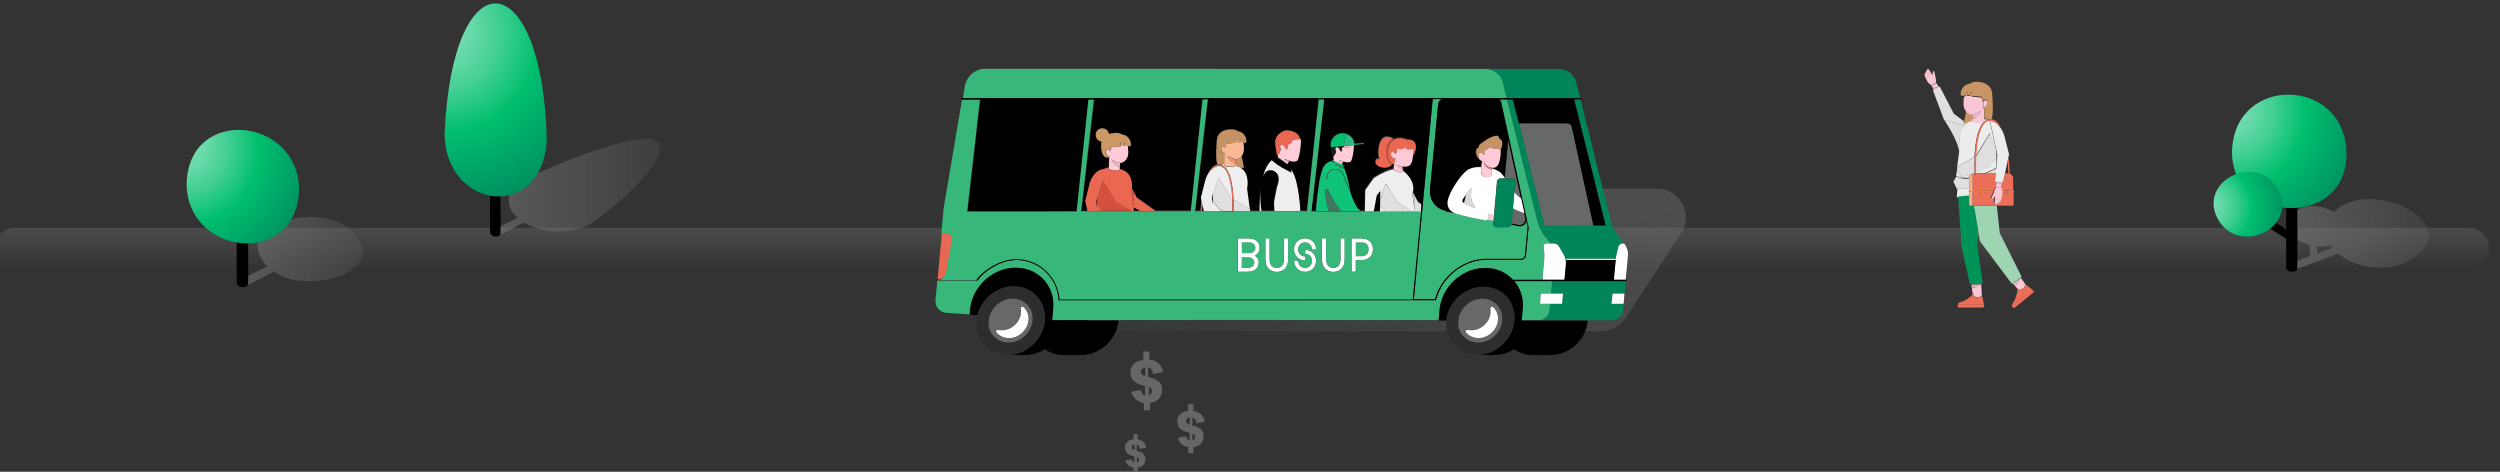 <?xml version="1.0" encoding="utf-8"?>
<!-- Generator: Adobe Illustrator 27.3.1, SVG Export Plug-In . SVG Version: 6.00 Build 0)  -->
<svg version="1.1" id="homepage" xmlns="http://www.w3.org/2000/svg" xmlns:xlink="http://www.w3.org/1999/xlink" x="0px" y="0px"
	 viewBox="0 0 1472.2 277.8" style="enable-background:new 0 0 1472.2 277.8;" xml:space="preserve">
<rect x="0" y="0" width="1472.2" height="277.8" fill="#333333" stroke="none"/>
<style type="text/css">
	.st0{opacity:0.38;fill:url(#SVGID_1_);enable-background:new    ;}
	.st1{opacity:0.45;fill:url(#SVGID_00000116942331458394621060000000208456555363930263_);enable-background:new    ;}
	.st2{opacity:0.6;enable-background:new    ;}
	.st3{fill:url(#SVGID_00000028306292523517646710000010563768202358347155_);}
	.st4{fill:url(#SVGID_00000059274246949310198910000016280395168574071187_);}
	.st5{fill:url(#SVGID_00000045619382355414238420000012265967400210556056_);}
	.st6{fill:url(#SVGID_00000033369492335359720460000002269020560262151815_);}
	.st7{enable-background:new    ;}
	.st8{fill:#666666;}
	.st9{fill:none;}
	.st10{fill:#F9C7D4;}
	.st11{fill:#E3796E;}
	.st12{fill:#DFDFDF;}
	.st13{fill:#E6B8C5;}
	.st14{fill:#C99564;}
	.st15{fill:#37B779;}
	.st16{fill:#9FD4B3;}
	.st17{fill:#EDECED;}
	.st18{fill:#009357;}
	.st19{fill:#EC6E59;}
	.st20{fill:#FAB893;}
	.st21{fill:#F9AD8B;}
	.st22{fill:#E88038;}
	.st23{fill:url(#SVGID_00000022550381619158144470000008954661734084349116_);}
	.st24{fill:url(#SVGID_00000129175656249685931190000000379334555101720253_);}
	.st25{fill:url(#SVGID_00000083051657319037959030000014074300744547154079_);}
	.st26{fill:#00845A;}
	.st27{fill:#2D2D2D;}
	.st28{fill:#676868;}
	.st29{fill:#FFFFFF;}
	.st30{fill:#2D2F4D;}
	.st31{fill:#E86853;}
	.st32{fill:#DADADA;}
	.st33{fill:#FFC9D5;}
	.st34{fill:#C59265;}
	.st35{fill:#E4796E;}
	.st36{fill:#D6503E;}
	.st37{fill:#EA6852;}
	.st38{fill:#FAB995;}
	.st39{fill:#E8BAC7;}
	.st40{fill:#CA9765;}
	.st41{fill:#EEEEEE;}
	.st42{fill:#FFCDD9;}
	.st43{fill:#E0E0E0;}
	.st44{fill:#F39976;}
	.st45{fill:#C1C1C1;}
	.st46{fill:#0FC378;}
	.st47{fill:#3F7860;}
	.st48{fill:#1A1A1A;}
	.st49{fill:#00BF6F;}
	.st50{fill:#29B97D;}
</style>
<g id="optimization_site">
	<g id="ilustration_00000086690339452995442470000008926628992929129389_">
	</g>
</g>
<linearGradient id="SVGID_1_" gradientUnits="userSpaceOnUse" x1="731.2" y1="934.13" x2="731.2" y2="958.13" gradientTransform="matrix(1 0 0 1 0 -800)">
	<stop  offset="0" style="stop-color:#6F7072"/>
	<stop  offset="1" style="stop-color:#79797B;stop-opacity:0"/>
</linearGradient>
<path class="st0" d="M1453.7,158.1H8.7c-6.6,0-12-5.4-12-12l0,0c0-6.6,5.4-12,12-12h1445c6.6,0,12,5.4,12,12l0,0
	C1465.7,152.7,1460.3,158.1,1453.7,158.1z"/>
<linearGradient id="SVGID_00000081626817644555756500000010749374945389238423_" gradientUnits="userSpaceOnUse" x1="855.645" y1="839.098" x2="722.839" y2="1069.126" gradientTransform="matrix(1 0 0 1 0 -800)">
	<stop  offset="0" style="stop-color:#6F7072"/>
	<stop  offset="1" style="stop-color:#79797B;stop-opacity:0"/>
</linearGradient>
<path style="opacity:0.45;fill:url(#SVGID_00000081626817644555756500000010749374945389238423_);enable-background:new    ;" d="
	M975.8,111.1H636.6c-5.7,0-11,2.9-14.2,7.7L589.6,169c-7.3,11.1,0.5,25.7,13.6,26.1c1.1,3.3,3.1,6.2,6,8.3
	c8.7,6.4,22.1,3.1,29.8-7.4c0.2-0.3,0.4-0.6,0.6-0.9h245.5c1.1,3.3,3.1,6.2,6,8.3c8.7,6.4,22.1,3.1,29.8-7.4
	c0.2-0.3,0.4-0.6,0.6-0.9H943c5.7,0,11-2.9,14.2-7.7l32.8-50.1C997.3,126.1,989.2,111.1,975.8,111.1z"/>
<g class="st2">
	<g>
		<g>
			
				<linearGradient id="SVGID_00000162341751626524473620000001422866875062415500_" gradientUnits="userSpaceOnUse" x1="288.418" y1="910.076" x2="427.423" y2="910.076" gradientTransform="matrix(1 0 0 1 0 -800)">
				<stop  offset="0" style="stop-color:#757679"/>
				<stop  offset="1" style="stop-color:#79797B;stop-opacity:0"/>
			</linearGradient>
			<path style="fill:url(#SVGID_00000162341751626524473620000001422866875062415500_);" d="M386,82.9c13.8,7.2-28,43.4-39.6,49.6
				c-11,5.6-27.4,4.9-37.9-1.5c-5.5,2.2-18.5,12.1-18.6,4.8c1.1-0.6,10.4-5.4,14.8-7.6c-8.2-7.4-6.4-17.2,4.5-22.8
				C320.5,99.7,375.6,76.2,386,82.9z"/>
		</g>
	</g>
</g>
<g>
	<g>
		<g>
			<path d="M294.7,137.8c-0.4,1.7-4.4,2.5-6.1-0.4c-0.1-2.3,0-24.7,0-24.7l6.1,0.4C294.7,113.1,294.9,135.5,294.7,137.8z"/>
		</g>
		<g>
			
				<radialGradient id="SVGID_00000151522705909647267690000011087568115633398962_" cx="259.175" cy="1038.917" r="115.218" gradientTransform="matrix(1 6.168799e-02 0 1.02 0 -1057.622)" gradientUnits="userSpaceOnUse">
				<stop  offset="0" style="stop-color:#80DFB6"/>
				<stop  offset="6.976499e-02" style="stop-color:#78DDB2"/>
				<stop  offset="0.176" style="stop-color:#63D8A6"/>
				<stop  offset="0.306" style="stop-color:#41CF93"/>
				<stop  offset="0.453" style="stop-color:#11C378"/>
				<stop  offset="0.5" style="stop-color:#00BF6F"/>
				<stop  offset="1" style="stop-color:#00805A"/>
			</radialGradient>
			<path style="fill:url(#SVGID_00000151522705909647267690000011087568115633398962_);" d="M322,82.7c-3,48.1-59.5,40.8-60.2-3.7
				C266.4-27.1,319.6-21.3,322,82.7z"/>
		</g>
	</g>
</g>
<g class="st2">
	<g>
		<g>
			
				<linearGradient id="SVGID_00000105396852506461831360000000794055522603525031_" gradientUnits="userSpaceOnUse" x1="139.747" y1="948.047" x2="242.337" y2="948.047" gradientTransform="matrix(1 0 0 1 0 -800)">
				<stop  offset="0" style="stop-color:#757679"/>
				<stop  offset="1" style="stop-color:#79797B;stop-opacity:0"/>
			</linearGradient>
			<path style="fill:url(#SVGID_00000105396852506461831360000000794055522603525031_);" d="M204.6,133.9
				c30.8,25.3-24.2,40.7-43.2,26c-4.8,2.5-14.8,7.7-16.3,8.3c-1.4,0.5-5.1-0.9-4.1-3c1.2-0.7,11.5-5.9,16.3-8.3
				C134.4,130.5,188.7,120.1,204.6,133.9z"/>
		</g>
	</g>
</g>
<g>
	<g>
		<g>
			<path d="M146.1,167.4c-0.5,1.9-4.9,2.8-6.7-0.4c-0.1-2.5,0-27.2,0-27.2l6.7,0.4C146.1,140.1,146.3,164.8,146.1,167.4z"/>
		</g>
		<g>
			
				<radialGradient id="SVGID_00000103986604036035074810000001689297173872263059_" cx="107.069" cy="1113.768" r="90.139" gradientTransform="matrix(1 6.168799e-02 0 1.02 0 -1057.622)" gradientUnits="userSpaceOnUse">
				<stop  offset="0" style="stop-color:#80DFB6"/>
				<stop  offset="6.976499e-02" style="stop-color:#78DDB2"/>
				<stop  offset="0.176" style="stop-color:#63D8A6"/>
				<stop  offset="0.306" style="stop-color:#41CF93"/>
				<stop  offset="0.453" style="stop-color:#11C378"/>
				<stop  offset="0.5" style="stop-color:#00BF6F"/>
				<stop  offset="1" style="stop-color:#00805A"/>
			</radialGradient>
			<path style="fill:url(#SVGID_00000103986604036035074810000001689297173872263059_);" d="M176.1,112
				c-1.5,45.9-66.3,38.7-66.2-4.1C111.4,61.9,176.2,69.1,176.1,112z"/>
		</g>
	</g>
</g>
<g class="st7">
	<path class="st8" d="M678.4,222.6c2,0.6,3.5,1.5,4.5,2.6c1,1.1,1.4,2.5,1.4,4.3c0,2.2-0.6,4-1.9,5.4c-1.2,1.3-3,2.1-5.2,2.4v4.3
		h-3.6v-4.3c-1.9-0.3-3.5-1-4.8-2.2c-1.3-1.1-2.1-2.6-2.6-4.4l5.7-1c0.2,0.9,0.5,1.6,0.8,2.1c0.4,0.5,0.9,0.8,1.6,1v-5.4l-2-0.6
		c-2.3-0.7-3.9-1.6-5-2.8c-1-1.2-1.6-2.8-1.6-4.7c0-2,0.7-3.7,2-5c1.4-1.3,3.2-2.1,5.6-2.3V207h3.6v4.7c2.3,0.3,4.1,1.1,5.4,2.3
		c1.4,1.3,2.2,3,2.6,5.1l-5.8,1.2c-0.2-1.2-0.5-2.1-1-2.8c-0.5-0.6-1.1-1.1-2-1.2v5.6L678.4,222.6z M672.4,220.4
		c0.4,0.4,1.1,0.8,2,1.1v-5.1c-0.8,0.1-1.5,0.4-1.9,0.8c-0.5,0.4-0.7,1-0.7,1.7C671.8,219.5,672,220,672.4,220.4z M676.5,232.6
		c0.6-0.1,1-0.4,1.4-0.8c0.3-0.4,0.5-0.9,0.5-1.5c0-0.6-0.1-1.1-0.4-1.5c-0.3-0.4-0.8-0.7-1.4-1V232.6z"/>
</g>
<g>
	<path class="st9" d="M1174.2,71.7c-0.4-0.2-0.9-0.3-1.4-0.4l0,0C1173.3,71.3,1173.7,71.5,1174.2,71.7z"/>
	<polygon class="st9" points="1175.8,88.3 1176.4,91.2 1175.9,96 1175.9,96 	"/>
	<path class="st9" d="M1158.1,72.6L1158.1,72.6L1158.1,72.6z"/>
	<path class="st9" d="M1182.7,102L1182.7,102L1182.7,102l-2,0.1l1.5-7.1C1182.7,99,1182.7,101.9,1182.7,102z"/>
	<polygon class="st10" points="1140.2,48.8 1140.2,48.8 1141.8,51.3 1138.7,52.9 1138.7,52.9 1141.8,51.3 1138.2,51.8 1138.2,51.8 
		1137.5,50.5 1140.2,48.9 	"/>
	<path class="st10" d="M1133.7,43.1l1.7,2.4l0,0l0,0c0,0,0,0,0-0.1L1133.7,43.1c0.1-0.4,0.3-0.7,0.5-1l2,2.8l0,0l0,0c0,0,0,0,0-0.1
		l-2-2.8c0.2-0.3,0.4-0.6,0.5-0.8l2.2,3.3l0,0l0,0c0,0,0,0,0-0.1l-2.2-3.3c0.3-0.3,0.5-0.6,0.6-0.6c0.5-0.2,2.4,3.5,2.7,3.9
		c0,0.1-0.4,1.4-0.4,2.4l0,0l0,0l0,0c0-1,0.4-2.4,0.4-2.4s0,0,0-0.1l0,0l0,0c0-0.5,0.2-2.6,0.7-2.5s1,3.1,1.3,4.8s-0.1,2.2-0.1,2.2
		l0,0l-2.6,1.6c0,0-0.1-0.4-0.8-0.8c-0.6-0.4-1.1-0.9-1.5-1.6c-0.4-0.7-1.6-3.1-1.8-4C1133.4,43.8,1133.5,43.5,1133.7,43.1z"/>
	<path class="st11" d="M1138.2,44.4c0,0-0.4,1.4-0.4,2.4l0,0l0,0l0,0C1137.7,45.8,1138.1,44.5,1138.2,44.4
		C1138.1,44.4,1138.1,44.4,1138.2,44.4C1138.1,44.4,1138.2,44.4,1138.2,44.4L1138.2,44.4L1138.2,44.4z"/>
	<path class="st11" d="M1137,44.5L1137,44.5C1136.9,44.5,1136.9,44.5,1137,44.5l-2.3-3.3c0,0,0,0,0.1-0.1L1137,44.5L1137,44.5z"/>
	<path class="st11" d="M1136.2,44.9L1136.2,44.9C1136.1,44.9,1136.1,44.9,1136.2,44.9l-2-2.8V42L1136.2,44.9L1136.2,44.9z"/>
	<path class="st11" d="M1135.5,45.6C1135.5,45.6,1135.4,45.6,1135.5,45.6C1135.4,45.6,1135.4,45.6,1135.5,45.6l-1.8-2.5V43
		L1135.5,45.6L1135.5,45.6z"/>
	<path class="st12" d="M1142.3,51l8.3,16l5.9,4.4l-0.2,0.9c0,0,0.7,0.2,1.7,0.2l0,0c-0.6,0.4-1.2,0.9-1.6,1.5l-11.6-3.4l-6.6-17.6
		l0.4-0.2l3.1-1.6L1142.3,51z"/>
	<polygon class="st13" points="1141.8,51.3 1138.7,52.9 1138.7,52.9 1138.2,51.8 1138.2,51.8 	"/>
	<path class="st12" d="M1154.4,85.5l-0.6,4.7c-0.3-7.1-8.9-19.6-8.9-19.6l11.6,3.4C1152.8,78.4,1154.4,85.5,1154.4,85.5z"/>
	<path class="st14" d="M1172.8,71.3L1172.8,71.3c-0.2,0-0.4,0-0.6,0l0,0C1172.4,71.2,1172.6,71.2,1172.8,71.3z"/>
	<path class="st14" d="M1161.9,67.2L1161.9,67.2c-0.2,0-0.3,0.1-0.3,0.1l0.2,2.8v1c0,0,0,0,0,0.1l-1,0.3c-1,0.3-1.8,0.7-2.6,1.2l0,0
		c-1-0.1-1.7-0.2-1.7-0.2l0.2-0.9l1.2-6.4C1158.7,66.4,1160.2,67.4,1161.9,67.2z"/>
	<path class="st10" d="M1190,163.6l-4.7,3.3l1.4,1.6L1190,163.6l2.9,4c-0.1,0-0.2,0-0.3,0.1c-0.1,0.1-0.2,0.3-0.2,0.4
		c0.1,1.2-1.1,2.2-3.5,2.7c-0.4-0.6-0.7-1-1.2-1.1l0,0l-2.5-2.8L1190,163.6L1190,163.6z"/>
	<polygon class="st10" points="1166.7,167.4 1160.9,167.7 1161.4,167.6 	"/>
	<path class="st10" d="M1166.7,167.4l0.4,6.8c-0.1,0-0.1,0-0.2,0c-0.2,0-0.3,0.1-0.4,0.2c-0.7,1-2.3,1-4.4-0.1
		c0.1-0.7,0-1.2-0.2-1.6c-0.1,0.1-0.1,0.2-0.2,0.3l-0.8-5.2l0,0l0.3,2.1L1166.7,167.4z"/>
	<polygon class="st15" points="1159.6,115.3 1153.1,115.9 1153.1,115.8 	"/>
	<polygon class="st16" points="1175.9,121.1 1177.6,137.2 1190.5,163 1190,163.4 1185.3,166.7 1184.7,167.1 1165.9,142 
		1164.7,135.4 1162.2,121.1 	"/>
	<path class="st17" d="M1162.3,102.1c-0.2,0-0.3,0-0.5,0c-1.3,0.2-2.2,1.2-2.4,2.5c-1.5,0.2-2.9,0.1-4.2-0.1l7.6-2.8
		c0,0.1,0,0.3,0,0.4H1162.3z"/>
	<path class="st17" d="M1155.2,104.7c-1.2-0.2-2.3-0.6-3.3-1.3l0.1-0.2l0.4-3.1l0,0L1155.2,104.7z"/>
	<polygon class="st17" points="1159.4,111.1 1159.4,111.1 1152.5,111.1 1152.1,111.1 1150,106.8 1152.1,111.1 	"/>
	<path class="st17" d="M1163.4,102.1c0-0.2,0-0.4,0-0.7l7.7-2.8l4.4-5.7l-0.1-3l-3.6-11.6l-8.2,13.3l-0.2,0.1c0.4-7,1.5-15.4,4.8-19
		c1-1.1,2.1-1.6,3.4-1.7h0.1l3.7,17.1l0.2,7.6l0,0l-0.3,3.3c-1.9,0.9-4.2,2-6.7,3L1163.4,102.1L1163.4,102.1z"/>
	<path class="st17" d="M1156.3,74.1c0.5-0.5,1-1,1.6-1.5l0,0c0.7-0.5,1.6-0.9,2.6-1.2l1-0.3c0.1,1.1,3.2,0.8,4.3,0.8
		c1.3,0,2.7-0.8,2.7-1.1c0-0.1,0-0.6,0-0.9l1.9,0.7c-1,0.3-1.8,0.9-2.6,1.7c-3.6,3.9-4.7,12.9-5.1,20.1l-10.2,5.9l0.8-5.8l0,0
		l0.3-2.3l0.6-4.7C1154.3,85.5,1152.7,78.4,1156.3,74.1z"/>
	<path class="st17" d="M1172.2,71.2c-0.1,0-0.1,0-0.2,0C1172.1,71.2,1172.2,71.2,1172.2,71.2L1172.2,71.2z"/>
	<path class="st12" d="M1162.8,101.9l-7.6,2.8l0,0l-2.8-4.6l0,0l0.2-1.8l0,0l10.2-5.9C1162.7,96.7,1162.8,100.4,1162.8,101.9z"/>
	<path class="st12" d="M1172,78.4l3.6,11.6l0.1,3l-4.4,5.8l-7.8,2.9c-0.1-1.7-0.1-5.5,0.1-9.7l0.2-0.1L1172,78.4z"/>
	<polygon class="st17" points="1159.6,113.1 1159.6,113.1 1159.6,113.1 1159.6,115.7 1153.1,116.2 1152.3,116.2 1152.7,111.1 
		1159.6,111.1 	"/>
	<path class="st12" d="M1175.6,99.2l-0.3,3h-6.4C1171.4,101.2,1173.8,100.1,1175.6,99.2z"/>
	<path class="st12" d="M1155.4,105.1c1.3,0.2,2.7,0.2,4.2,0.1c0,0.2,0,0.3,0,0.5v5.5h-7.3l-2-4.3l1.9-3.1l0,0
		C1153.1,104.4,1154.2,104.8,1155.4,105.1L1155.4,105.1z"/>
	<polygon class="st18" points="1153.1,115.7 1159.6,115.1 1159.6,117.9 1159.6,121.1 1162,121.1 1162.4,121.1 1164.9,135.4 
		1164.4,144.6 1167.6,167.1 1166.9,167.2 1161.7,167.4 1160,167.4 1155.1,145.2 1153.1,115.7 1153,115.7 	"/>
	<polygon class="st13" points="1166.7,167.4 1166.7,167.4 1161.2,169.7 1160.9,167.7 1160.9,167.7 1160.9,167.7 	"/>
	<polygon class="st13" points="1185.3,166.9 1190,163.6 1190,163.6 1190,163.6 1186.7,168.5 	"/>
	<path class="st19" d="M1152.9,179.4v0.1C1152.9,179.4,1152.9,179.4,1152.9,179.4z"/>
	<path class="st19" d="M1152.9,180v0.1V180z"/>
	<path class="st19" d="M1152.9,179.8v0.1C1152.9,179.9,1152.9,179.8,1152.9,179.8z"/>
	<path class="st19" d="M1153,179L1153,179L1153,179z"/>
	<path class="st19" d="M1152.9,179.2L1152.9,179.2L1152.9,179.2z"/>
	<path class="st19" d="M1152.9,179.6v0.1C1152.9,179.6,1152.9,179.6,1152.9,179.6z"/>
	<path class="st19" d="M1152.9,180.3v0.1C1152.9,180.3,1152.9,180.3,1152.9,180.3z"/>
	<path class="st19" d="M1162.1,174.4c2.1,1.2,3.7,1.1,4.4,0.1c0.1-0.1,0.2-0.2,0.4-0.2c0.1,0,0.1,0,0.2,0s0.2,0.1,0.2,0.2
		c0.7,3.5,1.1,5.3,1.1,5.3l-0.1-0.7H1153c0.2-0.5,0.6-0.9,1.2-1.1c1.9-0.4,4-1.5,6.6-3.7c0,0,0.3-0.4,0.9-1.3
		c0.1-0.1,0.1-0.2,0.2-0.3C1162.2,173.1,1162.3,173.7,1162.1,174.4z"/>
	<path class="st19" d="M1168.4,179.6c0.2,0.6,0,0.9-0.5,1.5H1153c0-0.6,0-0.7-0.1-0.8v-0.1v-0.1V180v-0.1v-0.1v-0.1v-0.1v-0.1v-0.1
		v-0.1v-0.1v-0.1V179c0,0,0,0,0,0.1l0,0h15.2L1168.4,179.6z"/>
	<path class="st19" d="M1185,180.7C1185.1,180.7,1185.1,180.7,1185,180.7C1185.1,180.7,1185.1,180.7,1185,180.7z"/>
	<path class="st19" d="M1184.9,180.5C1185,180.5,1185,180.6,1184.9,180.5C1185,180.6,1185,180.5,1184.9,180.5z"/>
	<path class="st19" d="M1185.4,181.2C1185.5,181.2,1185.5,181.2,1185.4,181.2C1185.5,181.2,1185.5,181.2,1185.4,181.2z"/>
	<path class="st19" d="M1185.3,181C1185.3,181,1185.3,181.1,1185.3,181C1185.3,181.1,1185.3,181,1185.3,181z"/>
	<path class="st19" d="M1184.9,180.3C1184.9,180.4,1184.9,180.4,1184.9,180.3C1184.9,180.4,1184.9,180.4,1184.9,180.3z"/>
	<path class="st19" d="M1185.6,181.4C1185.6,181.4,1185.7,181.4,1185.6,181.4C1185.7,181.4,1185.6,181.4,1185.6,181.4z"/>
	<path class="st19" d="M1185.1,180.8C1185.2,180.9,1185.2,180.9,1185.1,180.8C1185.2,180.9,1185.2,180.9,1185.1,180.8z"/>
	<path class="st19" d="M1188.9,170.8c2.4-0.4,3.6-1.5,3.5-2.7c0-0.2,0-0.3,0.2-0.4c0.1-0.1,0.2-0.1,0.3-0.1c0.1,0,0.1,0,0.2,0
		c2.8,2.3,4.2,3.4,4.2,3.4l-0.5-0.4l-11.8,9.6c-0.2-0.5-0.1-1,0.2-1.6c1.2-1.5,2.1-3.7,2.8-7c0,0,0-0.6-0.1-1.9l0,0
		C1188.2,169.8,1188.6,170.2,1188.9,170.8z"/>
	<path class="st19" d="M1197.2,171.1c0.5,0.3,0.6,0.7,0.3,1.1c-7.7,6.3-11.6,9.4-11.6,9.4c-0.1-0.1-0.1-0.1-0.2-0.2
		c0,0-0.1,0-0.1-0.1l-0.1-0.1l-0.1-0.1l-0.1-0.1l-0.1-0.1c0,0,0-0.1-0.1-0.1c0,0,0-0.1-0.1-0.1c0,0,0-0.1-0.1-0.1c0,0,0-0.1-0.1-0.1
		v-0.1v-0.1v-0.1v-0.1l0,0l0,0l11.8-9.6L1197.2,171.1z"/>
	<path class="st20" d="M1168.8,63.8c-0.1,0.1-0.2,0.3-0.2,0.4v-0.5C1168.6,63.8,1168.7,63.8,1168.8,63.8z"/>
	<path class="st10" d="M1158.6,53.9L1158.6,53.9c0,0.9-0.1,1.8-0.2,2.7c0.6-0.2,1.3-0.2,1.9-0.1c0-0.9,0.2-1.7,0.6-2.5
		c0.1,1,0.2,1.9,0.2,2.9c2,0.1,4,0.4,6,0.7c0.1,1.1,0.4,1.9,0.6,2.3c0,0.1,0,0.3,0,0.4c0,0.1,0,0.1,0,0.2v0.1c0,0.6-0.1,1.7,0.1,2.4
		c0.1,0.5,0.2,0.7,0.5,0.8v0.5l0.1,3.7v1.8c0,0.1,0,0.1,0,0.3c0,0.3,0,0.8,0,0.9c0,0.3-1.4,1-2.7,1.1c-1,0-4.2,0.3-4.3-0.8
		c0,0,0,0,0-0.1v-1l0,0c3.9-1.3,5.1-4.9,5.1-4.9c-1.9,1.4-4.2,1.9-4.9,2.1l0,0c-1.7,0.2-3.2-0.8-4.1-2.1c-0.5-0.7-0.8-1.5-1-2.2
		c-0.2-0.9-0.3-1.8-0.2-2.7c0.1-1.1,0.1-2.3,0.2-3.3C1157.8,56.7,1158,56.1,1158.6,53.9z"/>
	<path class="st13" d="M1161.9,67.2c0.8-0.2,3-0.7,4.9-2.1c0,0-1.1,3.6-5.1,4.9l0,0l-0.2-2.8C1161.6,67.2,1161.7,67.2,1161.9,67.2z"
		/>
	<path class="st14" d="M1158.7,53.9L1158.7,53.9L1158.7,53.9L1158.7,53.9z"/>
	<path class="st10" d="M1167.9,60.5L1167.9,60.5c0-0.2,0-0.2,0-0.3c0.2-0.8,1-1.4,1.8-1.1h0.1c0.7,0.4,0.8,0.9,0.8,1.5
		c-0.1,0.9-1.2,3-2.2,2.8c-0.2,0-0.4-0.3-0.5-0.6C1167.8,62.2,1167.9,61.2,1167.9,60.5z"/>
	<path class="st14" d="M1159.7,49.4c0.2-0.2,0.5-0.3,0.8-0.5c2.5-1.2,6.1-0.8,8.3,0.2l0,0c0.9,0.4,1.6,0.8,1.9,1.2
		c0,0,1.5,0.8,2.2,3.3c0.1,0.4,0.2,0.8,0.2,1.3c0,0,1.1,10.8-0.2,15.2c-0.3-0.1-0.7-0.1-1-0.1h-0.1c-0.5,0-0.9,0.1-1.4,0.2l-1.9-0.7
		c0-0.1,0-0.2,0-0.3v-1.8l-0.1-3.7c0.1-0.1,0.2-0.3,0.2-0.4c-0.1,0-0.2,0-0.3-0.1c-0.3-0.1-0.5-0.4-0.5-0.8c0.1,0.3,0.2,0.5,0.5,0.6
		c1,0.2,2.1-1.8,2.2-2.8c0-0.6,0-1.1-0.8-1.5h-0.1c-0.8-0.3-1.6,0.2-1.8,1.1c0-0.1,0-0.3,0-0.4c-0.2-0.4-0.4-1.2-0.6-2.3
		c-2-0.3-4-0.6-6-0.7c-0.1-1-0.2-1.9-0.2-2.9c-0.4,0.8-0.6,1.6-0.6,2.5c-0.6-0.1-1.3-0.1-1.9,0.1c0.1-0.9,0.1-1.8,0.2-2.7l0,0l0,0
		c-0.6,2.2-0.8,2.8-2,2.9c-0.5,0.1-1.1,0-1.9,0C1153.7,53.7,1156.7,49.4,1159.7,49.4z"/>
	<path class="st19" d="M1181.6,112.2c0.4-0.3,0.2-0.6-0.1-0.6c-0.3,0-0.6,0.3-0.9,0.6v-0.1h-1.8c-0.1,0.2-0.1,0-0.2-0.3
		c-0.3-0.7-0.1-1.1-0.1-1.1l0.4-2.1l0,0l0.3-1.4h0.5l1.1-5.1h1.6l0,0c0.1,0.2,0.2,0.3,0.4,0.3c0.1,0,0.3-0.1,0.3-0.2
		c1.4,0.3,2.4,1.4,2.4,2.8v7.1L1181.6,112.2L1181.6,112.2z"/>
	<path class="st19" d="M1160,121.1h1.6v-9h4v1.6c-0.1,0.3,0.2,0.6,0.5,0.6s0.6-0.3,0.5-0.6v-0.6h7.2c0,0-1.8,3.4-1.5,3.7
		c0.3,0.3,1.8-1.2,2.1-1.6l0,0l0,0c0.1,0.4-0.6,4.6-0.1,4.7c0.2,0,0.5,0,0.9-0.1h0.1c0.3-0.1,0.6-0.2,0.9-0.3h0.1
		c0.3-0.1,0.6-0.3,0.9-0.5c0,0,0.1,0,0.1-0.1c0.3-0.2,0.6-0.4,0.7-0.7c0.4-0.8,0.9-3.5,1-4.3c0.1-0.4,0-0.9,0-0.8h1.8v0.6
		c0.3,0.3,0.5,0.6,0.9,0.6c0.3,0,0.1-0.6,0.1-0.6v-1.6h4v9h-10.7C1175.1,121.1,1160,121.1,1160,121.1z"/>
	<path class="st19" d="M1175.4,110.5L1175.4,110.5c0,0-0.6,0.1-1.4,1.7c-0.1,0.2-0.2,0.3-0.3,0h-7.2v0.1c0.1-0.3-0.1-0.6-0.5-0.6
		c-0.3,0-0.5,0.6-0.5,0.6v0.9h-4v-10.8c0,0,0.6,0,0.8-0.2h0.5c0,0.4,0,0.5,0,0.6c0,0.2,0.2,0.4,0.4,0.4l0,0c0.2-0.1,0.4-0.3,0.4-0.5
		v-0.5h5.2h6.4l-0.4,4.9h0.5l0.2,0.1L1175.4,110.5z"/>
	<path class="st21" d="M1161.6,102.4v10.8h-2.2c0-0.4,0-0.4,0.2-0.4v-1.9l0,0v-5.5c-0.2-0.2-0.2-0.3-0.2-0.5
		C1159.6,103.6,1160.6,102.6,1161.6,102.4z"/>
	<path class="st21" d="M1159.4,112.1L1159.4,112.1h2.2v9h-2v-3v-2.8l0,0v-2.6C1159.4,112.8,1159.4,112.8,1159.4,112.1z"/>
	<path class="st22" d="M1180.6,113.1v-1h-1.8c0,0.6,0,0.5,0,1H1180.6z"/>
	<path class="st22" d="M1181.6,113.1l4.1-1h0.1l0,0c0,0.5,0,0.5,0,0.5s0,0,0,0.5h-0.1H1181.6L1181.6,113.1z"/>
	<path class="st22" d="M1173.8,113.1c0-0.4,0-0.4,0-1h-7.2v1H1173.8z"/>
	<path class="st22" d="M1159.4,112.1l2.5,1h3.7v-1l-3.7,1h-2.5l0,0v-0.4l0,0l0,0V112.1z"/>
	<path class="st22" d="M1180.6,112.2c0.3-0.3,0.5-0.6,0.9-0.6c0.3,0,0.6,0.3,0.1,0.6v0.4v0.1v1c0.4,0.3,0.2,0.6-0.1,0.6
		c-0.3,0-0.6-0.3-0.9-0.6v-1v-0.1V112.2z"/>
	<path class="st22" d="M1165.6,112.2c-0.1-0.3,0.2-0.6,0.5-0.6s0.6,0.3,0.5,0.6v0.5v0.1v0.9c0.1,0.3-0.1,0.6-0.5,0.6
		c-0.3,0-0.6-0.3-0.5-0.6v-0.9v-0.1V112.2z"/>
	<path class="st19" d="M1174.2,71.7c-0.4-0.2-0.9-0.4-1.4-0.4c-0.2,0-0.4,0-0.6-0.1c0,0-0.1,0-0.1-0.1h-0.1
		c-1.3,0.1-2.4,0.7-3.4,1.7c-3.3,3.6-4.4,12-4.8,19c-0.2,4.3-0.1,8-0.1,9.7c0,0.3,0,0.5,0,0.7s0,0.3,0,0.3c0,0.2-0.2,0.4-0.4,0.4
		l0,0c-0.2,0-0.4-0.2-0.4-0.4c0-0.1,0-0.2,0-0.4c0-0.1,0-0.2,0-0.4c-0.1-1.5-0.2-5.2,0-9.5c0.3-7.2,1.5-16.2,5.1-20.1
		c0.8-0.9,1.7-1.4,2.6-1.7c0.4-0.1,0.9-0.2,1.4-0.5h0.1c0.3,0.3,0.7,0.3,1,0.4c2.5,0.5,4.3,2.7,5.8,5.7c-0.4-0.7-1-1.5-1.6-2.1
		C1176.4,73.2,1175.4,72.3,1174.2,71.7z"/>
	<path class="st19" d="M1183.1,102.6c-0.2,0-0.3-0.1-0.4-0.3v-0.1c0-0.1-0.1-3-0.5-6.9l0.6-2.6c0.6,5,0.7,9,0.7,9.5
		c0,0.1,0,0.2-0.1,0.2C1183.4,102.5,1183.3,102.6,1183.1,102.6z"/>
	<polygon class="st10" points="1175.4,110.5 1175.4,110.5 1175.4,110.5 1175.6,107.2 1178.9,108.6 1178.4,110.7 	"/>
	<path class="st10" d="M1174.4,112.2c0.8-1.6,1.3-1.7,1.4-1.7l0,0l3.1,0.3c0,0-0.1,0.4,0.1,1.1c0.1,0.3,0.2,0.5,0.2,0.8
		c0,0,0,0,0,0.1c0.1,0.4,0.1,0.8,0,1.3c-0.1,0.8-0.6,3.5-1,4.3c-0.1,0.2-0.4,0.4-0.7,0.7l0.1-3l0,0l0,0l0,0l-0.1,3.1
		c-0.3,0.2-0.6,0.3-0.9,0.5l0.1-3.4l0,0l0,0l0,0l-0.1,3.5c-0.3,0.1-0.6,0.3-0.9,0.3l0.2-3.9l0,0l0,0l0,0l-0.2,4
		c-0.4,0.1-0.7,0.2-0.9,0.1c-0.5-0.2,0.2-4.3,0.1-4.7l0,0l0,0c-0.3,0.3-1.7,1.9-2.1,1.6c-0.3-0.3,0.7-2.5,1.5-4.1c0,0,0,0,0-0.1
		C1174.2,112.5,1174.3,112.3,1174.4,112.2z"/>
	<path class="st11" d="M1175.3,115.9L1175.3,115.9L1175.3,115.9C1175.3,115.9,1175.4,115.9,1175.3,115.9l-0.1,3.9h-0.1L1175.3,115.9
		z"/>
	<path class="st11" d="M1176.5,116L1176.5,116C1176.6,116,1176.6,116,1176.5,116v3.5h-0.1L1176.5,116L1176.5,116z"/>
	<path class="st11" d="M1177.2,115.9L1177.2,115.9L1177.2,115.9v3c0,0-0.1,0-0.1,0.1L1177.2,115.9L1177.2,115.9z"/>
	<path class="st17" d="M1180.7,102.3l-1.1,4.9h-0.5l0,0l-3.8-0.1l0,0h-0.5l0.4-4.8l0.3-3l0.3-3.3l0.4-4.8l-0.6-2.9l-3.7-17.1
		c0.1,0,0.1,0,0.2,0c0.2,0,0.4,0,0.5,0.1c0.5,0.1,0.9,0.2,1.4,0.4c1.2,0.5,2.3,1.4,3.1,2.4c0.6,0.7,1.1,1.4,1.6,2.1
		c0.7,1.2,1.2,2.5,1.6,3.8l2.8,10.9l-0.4,1.7l-0.6,2.6L1180.7,102.3z"/>
	<polygon class="st13" points="1175.6,107.2 1175.4,107.1 1175.4,107.1 1179.2,107.2 1179.2,107.2 1178.9,108.6 1178.9,108.6 	"/>
</g>
<g class="st2">
	<g>
		<g>
			
				<linearGradient id="SVGID_00000146473078647091896260000005890445382278947768_" gradientUnits="userSpaceOnUse" x1="1336.667" y1="1189.332" x2="1454.61" y2="1183.959" gradientTransform="matrix(0.979 4.660000e-02 2.200000e-02 1.023 15.87 -1140.594)">
				<stop  offset="0" style="stop-color:#757679"/>
				<stop  offset="1" style="stop-color:#79797B;stop-opacity:0"/>
			</linearGradient>
			<path style="fill:url(#SVGID_00000146473078647091896260000005890445382278947768_);" d="M1414.9,155.4
				c-12.5,4.7-28.6,1.9-38-6.1c-10.4,3.9-25.6,9.7-26.7,10c-1.4,0.2-4-1.8-3-3.5c0.6-0.3,6.4-2.4,13.2-5c-0.1-1.5-0.2-3.8-0.3-6.5
				c-27.4-8.9-6.4-31.5,14.4-19.5C1396.4,102.7,1459.1,133.8,1414.9,155.4z M1364.6,149.3c3.1-1.2,6.1-2.3,8.9-3.4
				c-0.4-0.5-0.7-0.9-1.1-1.4c-2.5,0.7-5.2,0.9-8,0.7C1364.5,146.7,1364.6,148.1,1364.6,149.3L1364.6,149.3z"/>
		</g>
	</g>
</g>
<g>
	<g>
		<path d="M1352.8,158.6c-0.4,1.6-4.7,2.3-6.5-0.3c-0.1-2,0-48.5,0-48.5l6.5,0.3C1352.8,110.1,1353,156.5,1352.8,158.6z"/>
	</g>
	<g>
		<path d="M1351.3,138.1c0.9,1-0.1,3.9-2.7,3.9c-1.5-0.8-35-21.9-35-21.9l2.7-3.9C1316.3,116.2,1349.9,137.1,1351.3,138.1z"/>
	</g>
	<g>
		
			<radialGradient id="SVGID_00000145044679314610318460000004056615133895462040_" cx="1576.351" cy="1095.017" r="85.859" gradientTransform="matrix(1.08 6.390192e-02 0 1.056 -391.408 -1192.768)" gradientUnits="userSpaceOnUse">
			<stop  offset="0" style="stop-color:#80DFB6"/>
			<stop  offset="6.976499e-02" style="stop-color:#78DDB2"/>
			<stop  offset="0.176" style="stop-color:#63D8A6"/>
			<stop  offset="0.306" style="stop-color:#41CF93"/>
			<stop  offset="0.453" style="stop-color:#11C378"/>
			<stop  offset="0.5" style="stop-color:#00BF6F"/>
			<stop  offset="1" style="stop-color:#00805A"/>
		</radialGradient>
		<path style="fill:url(#SVGID_00000145044679314610318460000004056615133895462040_);" d="M1381.8,91.3c-0.5,44-68.5,40.1-67.4-2.7
			C1316.3,43.1,1382.3,45.6,1381.8,91.3z"/>
	</g>
	<g>
		
			<radialGradient id="SVGID_00000087394814064814938150000000547428162128469407_" cx="3462.415" cy="-543.953" r="52.37" gradientTransform="matrix(0.895 -0.503 0.543 0.853 -1504.642 2326.963)" gradientUnits="userSpaceOnUse">
			<stop  offset="0" style="stop-color:#80DFB6"/>
			<stop  offset="6.976499e-02" style="stop-color:#78DDB2"/>
			<stop  offset="0.176" style="stop-color:#63D8A6"/>
			<stop  offset="0.306" style="stop-color:#41CF93"/>
			<stop  offset="0.453" style="stop-color:#11C378"/>
			<stop  offset="0.5" style="stop-color:#00BF6F"/>
			<stop  offset="1" style="stop-color:#00805A"/>
		</radialGradient>
		<path style="fill:url(#SVGID_00000087394814064814938150000000547428162128469407_);" d="M1341,110.6
			c13.4,22.7-21.1,40.3-34.4,19.4C1293.1,107.3,1327.7,89.7,1341,110.6z"/>
	</g>
</g>
<g class="st7">
	<path class="st8" d="M703.9,251c1.7,0.5,2.9,1.2,3.7,2.2c0.8,0.9,1.2,2.1,1.2,3.6c0,1.9-0.5,3.4-1.6,4.5c-1,1.1-2.5,1.8-4.4,2v3.6
		h-3v-3.6c-1.6-0.3-2.9-0.9-4-1.8s-1.8-2.2-2.1-3.7l4.8-0.9c0.1,0.7,0.4,1.3,0.7,1.7c0.3,0.4,0.8,0.7,1.3,0.8v-4.5l-1.7-0.5
		c-1.9-0.6-3.3-1.3-4.2-2.3c-0.9-1-1.3-2.3-1.3-4c0-1.7,0.6-3.1,1.7-4.2c1.1-1.1,2.7-1.7,4.7-2V238h3v4c1.9,0.2,3.4,0.9,4.5,2
		c1.1,1.1,1.9,2.5,2.2,4.3l-4.8,1c-0.1-1-0.4-1.8-0.8-2.3c-0.4-0.5-0.9-0.9-1.6-1v4.7L703.9,251z M698.9,249.1
		c0.3,0.3,0.9,0.6,1.7,0.9v-4.3c-0.7,0.1-1.2,0.3-1.6,0.7s-0.6,0.8-0.6,1.4C698.4,248.4,698.5,248.8,698.9,249.1z M702.3,259.3
		c0.5-0.1,0.9-0.3,1.1-0.7c0.3-0.3,0.4-0.7,0.4-1.2c0-0.5-0.1-0.9-0.4-1.3c-0.2-0.3-0.6-0.6-1.2-0.8V259.3z"/>
</g>
<g class="st7">
	<path class="st8" d="M670.7,265.8c1.3,0.4,2.3,1,2.9,1.7c0.6,0.7,0.9,1.6,0.9,2.8c0,1.5-0.4,2.6-1.2,3.5c-0.8,0.9-1.9,1.4-3.4,1.6
		v2.8h-2.4v-2.8c-1.3-0.2-2.3-0.7-3.1-1.4c-0.8-0.7-1.4-1.7-1.7-2.9l3.7-0.7c0.1,0.6,0.3,1,0.6,1.3c0.3,0.3,0.6,0.5,1,0.6v-3.5
		l-1.3-0.4c-1.5-0.4-2.6-1-3.2-1.8c-0.7-0.8-1-1.8-1-3.1c0-1.3,0.4-2.4,1.3-3.3s2.1-1.4,3.7-1.5v-3h2.4v3.1c1.5,0.2,2.7,0.7,3.5,1.5
		c0.9,0.8,1.4,1.9,1.7,3.3l-3.8,0.8c-0.1-0.8-0.3-1.4-0.6-1.8c-0.3-0.4-0.7-0.7-1.3-0.8v3.7L670.7,265.8z M666.8,264.3
		c0.3,0.3,0.7,0.5,1.3,0.7v-3.3c-0.5,0.1-0.9,0.3-1.2,0.5c-0.3,0.3-0.4,0.7-0.4,1.1C666.4,263.8,666.6,264.1,666.8,264.3z
		 M669.5,272.3c0.4-0.1,0.7-0.3,0.9-0.5c0.2-0.3,0.3-0.6,0.3-1c0-0.4-0.1-0.7-0.3-1c-0.2-0.3-0.5-0.5-0.9-0.6V272.3z"/>
</g>
<g>
	<path class="st26" d="M913.4,172.9h7.1l-0.6,6h-7.1l-0.4,4c-0.3,3.2-3.1,5.7-6.3,5.7h11.4h7.2H935h14.4c3.2,0,6-2.6,6.3-5.7l0.4-4
		H949l0.6-6h7.1l0.7-7.6h-43.3L913.4,172.9z"/>
	<path class="st26" d="M885,48.6l2.3,9.2h43.3l-2.3-9.2c-1.2-4.8-5.4-8-10.5-8h-43.3C879.6,40.6,883.8,43.8,885,48.6z"/>
	<path class="st26" d="M920.8,164.6h0.4l0.6-6.4l-0.5,5.4C921.3,164,921.1,164.4,920.8,164.6z"/>
	<path class="st26" d="M956.4,143.4l-3.8-4.8c-1.8-2.3-3.2-5.1-3.9-8l-18-72.2H927l18.6,74.3h-36L894.7,73l-0.2-0.6l0,0l-3.5-14
		h-3.6l18,72.2c0.7,2.9,2.1,5.7,3.9,8l3.8,4.8h1.7c1.3,0,2.4,0.6,3,1.7l2.7,4.6c1.2,2,1.7,4.3,1.4,6.7l0.3-3.7v-0.3h29.2v0.3l0,0
		l0,0v0.3l0,0l-0.2,2c0.1-1.6,0.4-3.1,0.8-4.7l1.1-4.8c0.3-1.2,1.4-2.1,2.6-2.1L956.4,143.4c1.7,2.2,2.5,5,2.2,7.9l0,0
		C959,148.4,958.2,145.6,956.4,143.4z"/>
	<path class="st26" d="M950.8,164.6c-0.2-0.3-0.3-0.6-0.3-1l0.4-4.5l-0.5,5.4h0.4L950.8,164.6L950.8,164.6z"/>
	<path class="st15" d="M737.8,152.3c-0.7-0.6-1.8-1-3.2-1h-3.2v6.3h3.5c2.5,0,4-1.2,4-3.2C738.8,153.6,738.4,152.9,737.8,152.3"/>
	<path class="st15" d="M739.3,145.9c0-2-1.4-3.2-4-3.2h-4v6.4h4C737.9,149.1,739.3,147.9,739.3,145.9z"/>
	<path class="st15" d="M874.6,157.7c6.7,0,12.4,2.7,16.4,7h17.6c-0.2-0.3-0.3-0.6-0.3-1l1-11.1c0.2-1.7,0.1-3.4-0.1-5.1l-0.3-2.4
		c-0.1-0.9,0.7-1.7,1.6-1.7h2.6c0.3,0.4,0.6,0.8,0.8,1.3c-0.3-0.4-0.5-0.9-0.8-1.3l-3.8-4.8c-1.8-2.3-3.2-5.1-3.9-8l-18-72.2h-4.5
		c0.6,0.5,1.1,1.1,1.2,1.9l14.9,68l1.2,5.3l-0.3,0.1h0.3l-1.6,16.6c-0.1,1.5-1.5,2.7-2.9,2.7h-20.6c-13.2,0-26.1,10.3-29.4,23.5
		l-0.1,0.3h-76h-0.9h-66.4h-69h-9.9v-0.3c-0.8-13.1-11.7-23.4-24.9-23.4c-8.9,0-19.2,6.4-22.8,12.1l-0.1,0.2H552V165l-1.1,11.6
		c-0.4,4,2.4,7.3,6.3,7.6l18.3,1.3l-4.6-0.3l0.3-3.1c1.3-13.5,13.3-24.5,26.8-24.5c10.3,0,18.4,6.3,21.2,15.3l0,0
		c0.1,0.4,0.2,0.8,0.3,1.1s0.2,0.6,0.2,0.9c0.1,0.5,0.2,1,0.2,1.5c0,0.3,0.1,0.6,0.1,0.8c0.1,0.6,0.1,1.2,0.1,1.7c0,0.2,0,0.4,0,0.6
		c0,0.8,0,1.6-0.1,2.5l-0.6,6.5l0,0l0,0h5.9H641h7.2h10.3h2.7h39.6c0,0,0,0,0-0.1h52.6l1.5,0.1h41.6h50.6l0.6-6.5
		C849.1,168.6,861.1,157.7,874.6,157.7z"/>
	<path class="st15" d="M806,146.8c0-2.6-1.5-4.1-4.1-4.1h-3.5v8.2h3.5C804.4,150.9,806,149.4,806,146.8z"/>
	<path class="st15" d="M897.9,131.9c-0.8,0.8-1.8,1.2-2.8,1.2c-0.2,0-0.5,0-0.7-0.1l-4.5-0.9c-0.2,0.9-1,1.6-2,1.6h-7
		c-1,0-1.8-0.8-1.7-1.9l0.2-1.8l-3.6-0.7c-0.3,0.2-0.8,0.4-1.2,0.3c-3.2-0.4-12.9-2.5-17.3-3.9l-6-1.2l0.1-0.3
		c-6-1.2-9.8-6.5-9.3-12.6l4.8-50.2c0.1-1.3,1-2.5,2.2-3h-5.4l-11.1,117.8h12.5c3.5-13.3,16.6-23.7,30-23.7h20.6
		c1.1,0,2.2-0.9,2.3-2.1l1.6-16.6l-0.7-3.3C898.6,131.1,898.3,131.5,897.9,131.9z"/>
	<path class="st15" d="M912.4,182.9l0.4-4l0,0h-5.9l0.6-6h5.9l0.7-7.6h-22.5c1.9,2.2,3.3,4.8,4.2,7.6l0,0c0.1,0.4,0.2,0.8,0.3,1.1
		s0.2,0.6,0.2,0.9c0.1,0.5,0.2,1,0.2,1.5c0,0.3,0.1,0.6,0.1,0.8c0.1,0.6,0.1,1.2,0.1,1.7c0,0.2,0,0.4,0,0.6c0,0.8,0,1.6-0.1,2.5
		l-0.6,6.5l0,0l0,0h5.9h4.1C909.3,188.6,912.1,186.1,912.4,182.9z"/>
	<path class="st27" d="M891.8,188.8c0-0.1,0-0.1,0-0.2l0,0c1-11-7.2-20-18.2-20l0,0c-11.1,0-20.9,8.9-22,20c0,0.1,0,0.1,0,0.2
		c-1.1,11.1,7.1,20.1,18.2,20.1S890.7,199.9,891.8,188.8z M884.5,188.8c-0.7,7.1-7,12.9-14.1,12.9s-12.3-5.8-11.7-12.9
		c0.7-7.1,7-12.9,14.1-12.9C880,175.9,885.2,181.7,884.5,188.8z"/>
	<path class="st28" d="M872.9,175.9c-7.1,0-13.4,5.8-14.1,12.9c-0.7,7.1,4.5,12.9,11.7,12.9c7.1,0,13.4-5.8,14.1-12.9
		C885.2,181.7,880,175.9,872.9,175.9z M882.1,188.7c-0.5,5.7-5.6,10.5-11.4,10.5c-3.1,0-5.7-1.3-7.4-3.4c-0.5-0.6,0.1-1.6,1-1.4
		c0.9,0.2,1.9,0.3,3,0.2c5.1-0.4,9.6-4.5,10.4-9.6c0.2-1.1,0.2-2.2,0-3.2c-0.1-0.8,0.9-1.4,1.5-0.9
		C881.2,182.8,882.4,185.6,882.1,188.7z"/>
	<path class="st29" d="M877.7,181.7c0.1,1,0.1,2.1,0,3.2c-0.8,5.1-5.3,9.2-10.4,9.6c-1,0.1-2,0-3-0.2c-0.8-0.2-1.5,0.8-1,1.4
		c1.7,2.1,4.4,3.4,7.4,3.4c5.7,0,10.9-4.8,11.4-10.5c0.3-3.1-0.9-5.9-2.9-7.8C878.6,180.3,877.6,180.9,877.7,181.7z"/>
	<polygon class="st29" points="906.9,178.9 912.8,178.9 912.8,178.9 919.9,178.9 920.4,172.9 913.4,172.9 907.4,172.9 	"/>
	<path d="M861.8,116.7c-1.1,1.7-0.5,2.4,0.3,2.9c0.2-0.7,0.4-1.4,0.5-1.8c0.3-1.1,0.5-2,0.7-3.2C862.8,115.3,862.2,116,861.8,116.7z
		"/>
	<polygon class="st29" points="949,178.9 956.1,178.9 956.1,178.9 956.5,174.6 956.6,172.9 949.6,172.9 	"/>
	<path class="st29" d="M956.4,143.4h-0.8c-1.2,0-2.3,0.9-2.6,2.1l-1.1,4.8c-0.4,1.6-0.6,3.1-0.8,4.7l-0.4,4.1l-0.4,4.5
		c0,0.4,0.1,0.7,0.3,1h6.7l0.2-1.8l1.1-11.5l0,0C959,148.4,958.2,145.6,956.4,143.4z"/>
	<path class="st30" d="M898.8,130.6l0.7,3.3v0.1l0.3-0.1l0.3-0.1l-1.2-5.3C899.2,129.1,899.1,129.9,898.8,130.6z"/>
	<path class="st29" d="M913.2,143.4h-2.6c-0.9,0-1.7,0.8-1.6,1.7l0.3,2.4c0.2,1.7,0.2,3.4,0.1,5.1l-1,11.1c0,0.4,0.1,0.7,0.3,1h5.5
		h6.7c0.3-0.3,0.5-0.6,0.5-1l0.5-5.4l0.2-1.9l0,0c0.2-2.4-0.3-4.7-1.4-6.7l-2.7-4.6c-0.6-1-1.7-1.7-3-1.7L913.2,143.4
		c0.3,0.4,0.6,0.8,0.8,1.3C913.7,144.3,913.5,143.8,913.2,143.4z"/>
	<path d="M951.5,152.7L951.5,152.7L951.5,152.7z"/>
	<path class="st28" d="M938.4,132.8l-12.7-57.9c-0.3-1.4-1.5-2.3-3-2.3h-28.2l0,0l0.2,0.6l14.9,59.7L938.4,132.8L938.4,132.8z"/>
	<path class="st28" d="M890.7,105.1c1,0,1.8,0.8,1.7,1.9l-0.6,6.2c1.2,1.6,2.6,2.9,4,3.8l1.9,8.7c-1.8-0.7-3.6-1.4-5-2
		c-0.6-0.3-1.2-0.6-1.8-1l-0.8,8.9l4.5,0.9c1,0.2,2.1-0.2,2.9-1c0.8-0.8,1.1-1.9,0.9-2.9l-10.1-46.3l-2.1,22.3
		c0.1,0.2,0.2,0.3,0.3,0.5C886.5,105.1,890.7,105.1,890.7,105.1z"/>
	<path d="M878.2,129.9c-0.8-0.1-1.6-0.3-2.3-0.5c0,0,0,0-0.1,0l3.6,0.7l0,0C879.1,130.1,878.6,130,878.2,129.9z"/>
	<polygon class="st29" points="951.5,153 951.5,153 951.5,152.7 951.5,152.7 951.5,152.4 922.3,152.4 922.3,152.7 922.3,153 	"/>
	<polygon points="831.7,114 831.7,114 832.9,122.5 	"/>
	<polygon points="812.9,112.3 810.7,115.1 809,124.4 812.5,124.4 812.7,123.3 	"/>
	<path d="M950.4,164.6l0.5-5.4l0.4-4.1l0.2-2h-29.1v-0.3l-0.3,3.7l0,0l-0.2,1.9l-0.6,6.4h-0.4h-6.7h-5.5H891c-4-4.3-9.8-7-16.4-7
		c-13.5,0-25.5,11-26.8,24.5l-0.6,6.5h4.4c1.1-11,10.9-20,22-20l0,0c11.1,0,19.2,8.9,18.2,20l0,0c0,0.1,0,0.1,0,0.2
		c-1.1,11.1-10.9,20.1-22,20.1H880c4.2,0,8.3-1.3,11.7-3.5c3,2.2,6.8,3.5,11,3.5H913c11.1,0,21-9,22-20.1c0-0.1,0-0.1,0-0.2h-10.3
		h-7.2h-11.4H902h-5.9l0,0l0,0l0.6-6.5c0.1-0.8,0.1-1.7,0.1-2.5c0-0.2,0-0.4,0-0.6c0-0.6,0-1.2-0.1-1.7c0-0.3-0.1-0.6-0.1-0.8
		c-0.1-0.5-0.1-1-0.2-1.5c-0.1-0.3-0.2-0.6-0.2-0.9c-0.1-0.4-0.2-0.8-0.3-1.1l0,0c-0.9-2.9-2.3-5.4-4.2-7.6h22.5h43.3h0.2v-0.7h-0.1
		h-6.7h-0.5L950.4,164.6L950.4,164.6z"/>
	<path d="M641,188.6h-15.5h-5.9l0,0l0,0l0.6-6.5c0.1-0.8,0.1-1.7,0.1-2.5c0-0.2,0-0.4,0-0.6c0-0.6,0-1.2-0.1-1.7
		c0-0.3-0.1-0.6-0.1-0.8c-0.1-0.5-0.1-1-0.2-1.5c-0.1-0.3-0.2-0.6-0.2-0.9c-0.1-0.4-0.2-0.8-0.3-1.1l0,0c-2.8-9-11-15.3-21.2-15.3
		c-13.5,0-25.5,11-26.8,24.5l-0.3,3.1l4.6,0.3c2.5-9.5,11.4-16.8,21.4-16.8l0,0c11.1,0,19.2,8.9,18.2,20c0,0.1,0,0.1,0,0.2
		c-1.1,11.1-10.9,20.1-22,20.1h10.3c4.2,0,8.3-1.3,11.7-3.5c3,2.2,6.8,3.5,11,3.5h10.3c11.1,0,21-9,22-20.1c0-0.1,0-0.1,0-0.2h-10.3
		H641V188.6z"/>
	<path class="st15" d="M715.1,57.8L715.1,57.8h172.2l-2.3-9.2c-1.2-4.8-5.4-8-10.5-8h-63.9h-94.9c0,0,0,0,0-0.1h-40.4H580
		c-5.7,0-10.8,4.4-11.8,10.1l-1.2,7.2h134.7H715.1z"/>
	<path d="M575.6,165.4l0.1-0.2c3.7-5.7,14-12.1,22.8-12.1c13.2,0,24.1,10.3,24.9,23.4v0.3h9.9h69h66.4h0.9h76l0.1-0.3
		c3.3-13.2,16.2-23.5,29.4-23.5h20.6c1.5,0,2.8-1.2,2.9-2.7l1.6-16.6h-0.3l-0.3,0.1v-0.1l-1.6,16.6c-0.1,1.1-1.1,2.1-2.3,2.1h-20.6
		c-13.4,0-26.5,10.4-30,23.7h-12.5l11.1-117.8h5.4c-1.2,0.5-2.1,1.7-2.2,3l-4.8,50.2c-0.6,6.2,3.3,11.5,9.3,12.6l-0.1,0.3l6,1.2l0,0
		c-0.8-0.2-1.5-0.6-2.3-1.1c-1.9-1.3-3.2-3.6-2.4-7.1c1.2-5,7.1-14.3,11.4-17.4c0.3-0.2,0.6-0.4,0.9-0.5c1.4-0.8,4-1.3,5.1-1.3
		c0.8,0,1.5,0,2.2,0c0.1-1.1,0.2-2.3,0.4-3.1c0,0,0,0,0-0.1c-1.6-0.7-2.5-1.9-3-3.1c-1.3-2.9-0.3-4.6,0.8-5c1.1-0.5-0.5-0.8,1.2-2.1
		c1.8-1.3,6.6-4.9,9.9-4.9c0.7,0,1.6,2.1,1.6,2.1c2.9,0.9,0.4,6.4,0.4,6.4s0.5,10.1-4.1,10.4c-0.2,0-0.5,0-0.7,0c0,0.1,0,0.2,0,0.4
		c1,0.2,1.9,0.6,3.1,1.3c1,0.3,2.2,1.4,3.6,3.2c0.2,0.3,0.4,0.6,0.6,0.9l2.1-22.3l10.1,46.3c0.2,1-0.1,2.1-0.9,2.9
		c-0.8,0.8-1.9,1.2-2.9,1l-4.5-0.9v0.4c0,0.1,0,0.2-0.1,0.3l4.5,0.9c0.2,0,0.5,0.1,0.7,0.1c1,0,2.1-0.4,2.8-1.2
		c0.4-0.4,0.7-0.9,0.9-1.4c0.3-0.7,0.4-1.4,0.2-2.2l-14.9-68c-0.2-0.8-0.6-1.5-1.2-1.9h4.5h3.6l3.5,14h28.2c1.5,0,2.7,0.9,3,2.3
		l12.7,57.9h-28.8l-14.9-59.7l14.9,59.7h36l-18.6-74.3h3.7h0.8v-0.7h-0.9h-43.3H715.1l0,0h-13.4H567h-0.7v0.7h0.6h10.5l-7.5,65.8
		h64.5l6.9-65.8h3.2l-7.5,65.6h3.4l-1.3-5.9l2.6-10.3c0.5-2.1,1.5-4,3-5.6c0.5-0.6,1.1-1.1,1.8-1.6l0,0h0.1c0.9-0.6,1.8-1,2.9-1.1
		l3.3-1.2c0-0.1,0-0.2,0-0.2v-1.7L653,93c-0.1-0.1-0.2-0.2-0.2-0.4c-0.2,0-0.6,0-1,0c-2.9-0.3-3.5-5.2-3.2-8.1
		c0-0.4,0.1-0.8,0.2-1.2v-0.1c-2-0.2-3.5-1.9-3.5-3.9c0-2.2,1.8-3.9,3.9-3.9c2,0,3.7,1.5,3.9,3.4c2.1-0.7,5.2-1,7.4,0
		c0.3,0.1,0.5,0.3,0.7,0.4c2.9-0.1,5.6,4,4.7,6.7c-0.8,0-1.4,0-1.8,0c0.1,1,0.2,2.1,0.2,3.1c0.1,0.9,0,1.7-0.2,2.6
		c-0.5,2.1-2.4,4.4-4.9,4.1l0,0c0.2,0,0.3,0,0.3,0l-0.2,2.6v0.9c0,0,0,0,0,0.1l1,0.3c6,1.9,6.4,8,6.2,11.2l2.9,5.3l11,7.8h21.1
		l6.9-65.7h3.1l-7.5,65.7h3c0.1-1.6,0.3-3.8,0.6-6.3l-0.3-1.6l2.6-10.3c0.3-1.2,0.8-2.3,1.4-3.4c1.4-3,3.2-5.1,5.5-5.6
		c-1.2-4.2-0.2-14.4-0.2-14.4c0-0.4,0.1-0.8,0.2-1.2c0.6-2.4,2-3.1,2-3.1c0.3-0.4,1-0.8,1.8-1.2l0,0c2.1-0.9,5.5-1.3,7.8-0.1
		c0.3,0.1,0.5,0.3,0.7,0.5c2.9,0,5.6,4,4.7,6.7c-0.8,0-1.4,0-1.8,0c0.1,1,0.2,2.1,0.2,3.1c0.1,0.9,0,1.7-0.2,2.6
		c-0.2,0.7-0.5,1.4-1,2.1l1.3,6.9c0,0-0.7,0.1-1.7,0.2c5.4,3.7,3.5,12.1,3.5,12.1l1.6,12.1l0,0l0.1,1h5.7c0-6.2,0.3-11.2,1-15.2
		c-1.1,7.9-0.2,13.9,0.1,15.2h7.8l-0.2-2.3c-0.2-1.6-0.1-3.1,0.2-4.7l0.4-2.1c0.2-0.8,0.4-1.7,0.6-2.9l0.1-0.3l0,0
		c0.1-0.6,0.2-1.2,0.3-1.9c3.3-7.8-2.1-9.7-3-9.8c-0.9-0.1-3.6-0.6-5.2,3.7c1.6-5.8,3.7-8.4,5.1-9.6c4,3.9,11.7,7.3,11.7,7.3
		l-0.3-1.8c2.9,3.4,4.4,12.4,5.2,20.6c0.1,1.3,0.2,2.5,0.3,3.7h2.8h1.2l6.9-65.7h3.2l-7.5,65.9h2.6c0.3-4.7,1-10.5,2-17.5
		c0.6-3,1.3-5.5,2-7.5c1.3-2.6,3.1-4,5.3-4.3l0.3-0.3l0,0c0.2-0.1,0.4-0.3,0.7-0.5c0-0.9-0.1-1.7-0.1-2.4c-0.2,0-0.4-0.5-0.5-1
		c-0.1-0.6-0.2-1.4-0.3-2c-0.1-0.7-0.3-1.3-0.4-2.3v-0.1h-0.3c-0.4-2.6,0.7-5.1,2.8-6.7c2-1.5,4.6-1.7,6.8-0.8l0,0
		c0.1,0.1,0.2,0.1,0.4,0.2c2.2,1.1,3.6,3.1,3.9,5.5l5.1-0.5c0.2,0,0.3,0.1,0.3,0.2c0,0.2-0.1,0.3-0.2,0.3l-5.1,0.5h-0.4
		c0,0.4,0,0.8-0.1,1.2l0,0c-0.2,3.2-0.7,5.8-1.4,7.8c-0.3,1.1-1.3,1.5-2.8,1.3c-1.2-0.3-1.8-0.4-1.8-0.4c-0.4,0.7-0.7,1.2-0.9,1.5
		c0.4,0.7,0.8,1.4,1.1,2.2l0,0c0.1,0.2,0.2,0.5,0.3,0.7l0,0c1.7,4,2.5,8.8,3.4,13.1l0,0c0.1,0.6,0.2,1.1,0.4,1.6
		c0.1,0.4,0.2,0.8,0.4,1.2c0.8,2.4,2,4.8,3.5,7.3c0,0,0.6,0.5,1.7,1.5h2.6l0.3-12.6l5-7.1c0,0,6-4.1,11.5-5.2l0.5-2.7l0,0l0,0l0,0
		c0,0-0.3-0.1-0.7-0.4l0,0c-0.1,0.1-0.2,0.3-0.4,0.5l0,0c-0.1,0.1-0.2,0.1-0.2,0.2l-0.1,0.1c-0.1,0.1-0.2,0.1-0.3,0.2
		c0,0,0,0-0.1,0.1l0,0c-0.7,0.5-1.6,1-3,1.2c-3.4,0.5-6.9-1.5-6.2-3.8s2.3-1,2.3-1c-1.5-4.1-0.3-13.1,4.1-13.3
		c1.9-0.1,3.1,0.5,3.8,1.1c0.2,0.1,0.3,0.3,0.4,0.4c0,0,0,0,0.1,0.1l0,0c3.4-2.1,8,0.1,8,0.1s4.1-0.7,4.9,3l0,0v0.1
		c0.5,2.4-0.7,4.8-1.6,6.3c-0.2,2.2-0.7,4.7-1.9,5.6c-1.7,1.4-4.2,0.8-4.2,0.8l0.2,2.4l0,0l0,0c7,5.6,6.4,10.8,5.8,12.7l0,0l0,0
		l1.4,2.5l0,0l1.9,3.4l1.9,1.3c-0.1,0.3-0.1,0.7-0.1,1c0,0.1,0,0.1,0,0.2s0,0.2,0,0.2l-0.1,1c0,0.2,0,0.3,0,0.5c0,0.1,0,0.2,0,0.3
		c0,0.1,0,0.3,0,0.4s-0.1,0.2-0.1,0.4h0.1l-4.9,51.9h-62.2h-1.1h-66.3h-69.1h-9.2c-0.5-6.3-3.2-12.2-7.8-16.6
		c-4.8-4.6-11.1-7.2-17.7-7.2c-4.1,0-8.9,1.4-13.5,3.8c-4.3,2.3-7.8,5.4-9.8,8.4H552l0,0v0.3v0.4h23.6V165.4z M764.4,93.8
		c-0.4,1.2-1.4,1.7-3.1,1.5c-1.4-0.3-2.1-0.4-2.1-0.4c-0.6,1.1-1,1.7-1.1,1.8l-2.1-1.5l-3.5-2.4c0-0.6,0-1.2-0.1-1.7
		c-0.2,0-0.4-0.5-0.5-1.1c-0.1-0.7-0.2-1.5-0.3-2.3s-0.3-1.5-0.4-2.5c-0.1-1-0.1-2.4,0.2-3.5s1-2.1,1.9-2.9s2-1.5,3.1-1.9
		s2.3-0.3,3.5-0.1c1.2,0.2,2.4,0.7,3.3,1.3c0.9,0.6,1.5,1.2,1.9,1.9c0.4,0.7,0.7,1.4,0.5,1.7l0,0c0.2,0.6,0.4,1.1,0.4,1.7
		C765.7,87.8,765.2,91.2,764.4,93.8z"/>
	<path class="st27" d="M615.2,188.7c0-0.1,0-0.1,0-0.2c1-11-7.2-20-18.2-20l0,0c-10,0-19,7.3-21.4,16.8c-0.3,1.1-0.5,2.2-0.6,3.3
		c-1.1,11.1,7.1,20.1,18.2,20.1C604.3,208.9,614.2,199.9,615.2,188.7z M608,188.7c-0.7,7.1-7,12.9-14.1,12.9s-12.3-5.8-11.7-12.9
		c0.7-7.1,7-12.9,14.1-12.9C603.4,175.9,608.7,181.6,608,188.7z"/>
	<path class="st28" d="M596.3,175.9c-7.1,0-13.4,5.8-14.1,12.9c-0.7,7.1,4.5,12.9,11.7,12.9c7.1,0,13.4-5.8,14.1-12.9
		C608.7,181.6,603.4,175.9,596.3,175.9z M605.6,188.7c-0.5,5.7-5.6,10.5-11.4,10.5c-3.1,0-5.7-1.3-7.4-3.4c-0.5-0.6,0.1-1.6,1-1.4
		c0.9,0.2,1.9,0.3,3,0.2c5.1-0.4,9.6-4.5,10.4-9.6c0.2-1.1,0.2-2.2,0-3.2c-0.1-0.8,0.9-1.4,1.5-0.9
		C604.7,182.7,605.8,185.5,605.6,188.7z"/>
	<path class="st29" d="M601.2,181.7c0.1,1,0.1,2.1,0,3.2c-0.8,5.1-5.3,9.2-10.4,9.6c-1,0.1-2,0-3-0.2c-0.8-0.2-1.5,0.8-1,1.4
		c1.7,2.1,4.4,3.4,7.4,3.4c5.7,0,10.9-4.8,11.4-10.5c0.3-3.1-0.9-5.9-2.9-7.8C602.1,180.3,601,180.9,601.2,181.7z"/>
	<polygon points="667.8,124.1 671.5,124.1 667.5,121.9 	"/>
	<polygon points="646.2,115.8 645.6,118.5 646,123 646,123 	"/>
	<path class="st29" d="M785.2,160.1c4.2,0,6.7-2.8,6.7-7.4v-12.4h-2.5v12.1c0,3.4-1.5,5.3-4.2,5.3c-2.8,0-4.2-1.8-4.2-5.3v-12.1
		h-2.5v12.4C778.4,157.3,781,160.1,785.2,160.1z"/>
	<path class="st29" d="M741.3,154.5c0-1.7-0.9-3.2-2.4-4c1.8-0.7,2.9-2.4,2.9-4.6c0-3.5-2.5-5.5-6.7-5.5h-6.2V160h5.8
		C738.9,160,741.3,158,741.3,154.5z M731.3,142.7h4c2.5,0,4,1.2,4,3.2s-1.4,3.2-4,3.2h-4V142.7z M731.3,151.4h3.2
		c1.4,0,2.5,0.3,3.2,1c0.1,0,0.1,0,0.2,0h0.1c-0.1,0-0.2,0-0.3,0c0.6,0.5,1,1.2,1,2.1c0,2.1-1.4,3.2-4,3.2h-3.5L731.3,151.4
		L731.3,151.4z"/>
	<path class="st29" d="M768.5,153.3L768.5,153.3l0.1-2.3h-0.1c-2.3,0-4-1.7-4-4.1c0-2.4,1.7-4.1,4-4.1s4,1.7,4,4.1v0.1h2.5v-0.1l0,0
		c0-3.8-2.7-6.5-6.5-6.5s-6.5,2.7-6.5,6.5S764.8,153.3,768.5,153.3z"/>
	<path class="st29" d="M751.9,160.1c4.2,0,6.7-2.8,6.7-7.4v-12.4h-2.5v12.1c0,3.4-1.5,5.3-4.2,5.3c-2.8,0-4.2-1.8-4.2-5.3v-12.1
		h-2.5v12.4C745.1,157.3,747.7,160.1,751.9,160.1z"/>
	<path class="st29" d="M768.5,160.1c3.8,0,6.5-2.7,6.5-6.5c0-3.7-2.7-6.5-6.4-6.5v2.4c2.3,0.1,3.9,1.8,3.9,4.1c0,2.4-1.7,4.1-4,4.1
		s-4-1.7-4-4.1v-0.1H762v0.1C762.1,157.4,764.8,160.1,768.5,160.1z"/>
	<path class="st29" d="M798.4,153.2h3.2c2.1,0,3.9-0.6,5.1-1.7c1.2-1.1,1.8-2.7,1.8-4.7s-0.6-3.6-1.8-4.7c-1.2-1.1-2.9-1.7-5.1-1.7
		h-5.7V160h2.5V153.2z M798.4,142.7h3.5c2.6,0,4.1,1.5,4.1,4.1s-1.5,4.1-4.1,4.1h-3.5V142.7z"/>
	<path class="st31" d="M557.6,160l3.3-19.1c0.3-2-1.2-3.8-3.2-3.8h-3l-2.6,27.6l0,0C554.8,164.6,557.1,162.7,557.6,160z"/>
	<path d="M730.3,81.2C730.3,81.2,730.3,81.3,730.3,81.2C730.3,81.3,730.3,81.3,730.3,81.2C730.3,81.3,730.3,81.2,730.3,81.2z"/>
	<polygon points="714.2,115.3 714.2,113.7 713.6,116.5 714.1,121 714.1,120.9 	"/>
	<path d="M720.8,90.6c0.1,0.1,0.1,0.3,0.2,0.4v-0.4C720.9,90.6,720.9,90.6,720.8,90.6z"/>
	<path d="M707.8,124.2h1.2l-0.8-3.9C707.9,121.8,707.8,123.1,707.8,124.2z"/>
	<path d="M717,97.7c-0.4,0.1-0.8,0.2-1.2,0.4C716.2,97.9,716.6,97.7,717,97.7c0.2,0,0.3,0,0.5,0c0.1,0,0.1,0,0.2,0
		c-0.1,0-0.1,0-0.2,0C717.4,97.6,717.2,97.6,717,97.7z"/>
	<path d="M714.4,124.2L714.4,124.2C714.4,124.2,714.4,124.1,714.4,124.2L714.4,124.2z"/>
	<path class="st32" d="M866.4,112.4c0.1-0.6,0-1.2-0.1-1.7c-1,1.3-2,2.7-3,3.9c-0.2,1.2-0.4,2.1-0.7,3.2c-0.1,0.5-0.3,1.1-0.5,1.8
		c0.3,0.1,0.5,0.3,0.8,0.4c1,0.5,3.1,1.4,5.4,2.3c0.1-1-0.4-2.2-1.1-3.1C866.2,117.8,866.2,115.5,866.4,112.4z"/>
	<path class="st29" d="M892.7,123.6c1.3,0.6,3.1,1.3,5,2l-1.9-8.7c-1.5-0.9-2.8-2.2-4-3.8l-0.9,9.5
		C891.5,123,892.1,123.3,892.7,123.6z"/>
	<path class="st33" d="M879.5,130.1l0.3-3.4c-0.7-0.4-1.4-0.6-2-0.7c-0.5-0.1-0.9-0.1-1.4-0.1c0.5,0.7,0.5,1.6,0.4,2.1
		c-0.1,0.5-0.4,1-0.8,1.4c0.7,0.2,1.5,0.3,2.3,0.5C878.6,130,879.1,130.1,879.5,130.1z"/>
	<path class="st29" d="M875.8,129.5C875.9,129.5,875.9,129.4,875.8,129.5c0.5-0.4,0.8-0.9,0.9-1.4c0.1-0.5,0.2-1.4-0.4-2.1
		c0.4,0,0.9,0,1.4,0.1c0.6,0.1,1.4,0.4,2,0.7l1.3-14.2l0.5-5.6c0.1-1,1-1.9,2-1.9h2.8c-0.1-0.2-0.2-0.3-0.3-0.5
		c-0.2-0.3-0.4-0.6-0.6-0.9c-1.3-1.9-2.6-2.9-3.6-3.2c-1.1-0.7-2.1-1.1-3.1-1.3c0,0.2-0.1,0.4-0.1,0.7l0,0l0,0c0,0.1,0,0.2,0,0.2
		c-0.1,1-0.3,2.2-0.4,3.1c-0.2,1.7-4.9,1.5-5.8-0.7c-0.3-0.7-0.2-2.4-0.1-4.1c-0.7,0-1.4,0-2.2,0c-1.1,0.1-3.7,0.5-5.1,1.3
		c-0.3,0.1-0.7,0.3-0.9,0.5c-4.3,3.1-10.2,12.5-11.4,17.4c-0.8,3.5,0.5,5.8,2.4,7.1c0.7,0.5,1.5,0.9,2.3,1.1l0,0
		c4.4,1.4,14.1,3.5,17.3,3.9C875.1,129.9,875.5,129.7,875.8,129.5z M862.9,120c-0.3-0.1-0.5-0.3-0.8-0.4c0.2-0.7,0.4-1.4,0.5-1.8
		c-0.1,0.5-0.3,1.1-0.5,1.8c-0.9-0.5-1.5-1.3-0.3-2.9c0.5-0.7,1-1.4,1.5-2.1c1-1.3,2-2.6,3-3.9c0.1,0.6,0.2,1.1,0.1,1.7
		c-0.3,3.1-0.2,5.4,0.8,6.9c0.7,0.9,1.2,2.1,1.1,3.1C866,121.4,863.9,120.5,862.9,120z"/>
	<path class="st34" d="M870.8,92.6c-0.7-2.8,1.8-3.8,2.8-1.5h0.6c0,0-0.2-1.7,0.2-2.5s1.9-0.1,2.2-1.3c0.3-1.2,2.2,0.4,4.3,0.3
		c2.2-0.1,2.8,0.8,2.8,0.8s2.5-5.5-0.4-6.4c0,0-0.9-2.1-1.6-2.1c-3.3,0-8.2,3.6-9.9,4.9c-1.8,1.3-0.1,1.7-1.2,2.1
		c-1.1,0.5-2.1,2.2-0.8,5c0.6,1.2,1.4,2.4,3,3.1c0-0.2,0-0.4,0.1-0.5C872.2,94.7,871.3,94.4,870.8,92.6z"/>
	<path class="st33" d="M872.5,102.5c0.9,2.3,5.6,2.4,5.8,0.7c0.1-0.9,0.3-2.1,0.4-3.1c0-0.1,0-0.2,0-0.2l0,0
		c-1.4-0.2-4.5-1.7-5.1-4.8c0.5,1.2,2,3.6,5.3,3.7c0.2,0,0.5,0,0.7,0c4.6-0.3,4.1-10.4,4.1-10.4s-0.6-0.9-2.8-0.8s-4.1-1.5-4.3-0.3
		c-0.3,1.2-1.8,0.5-2.2,1.3s-0.2,2.5-0.2,2.5h-0.6c-1-2.3-3.5-1.3-2.8,1.5c0.5,1.8,1.4,2.1,2,2c0,0.2,0,0.3-0.1,0.5c0,0,0,0,0,0.1
		c-0.1,0.9-0.3,2-0.4,3.1C872.2,100.1,872.2,101.7,872.5,102.5z"/>
	<path class="st35" d="M873.6,95.1c0.6,3,3.8,4.5,5.1,4.8l0,0c0-0.3,0.1-0.5,0.1-0.7c0-0.1,0-0.3,0-0.4
		C875.7,98.7,874.1,96.3,873.6,95.1z"/>
	<path class="st26" d="M891.8,113.2l0.6-6.2c0.1-1-0.7-1.9-1.7-1.9h-4.2h-2.8c-1,0-1.9,0.8-2,1.9l-0.5,5.6l-1.3,14.2l-0.3,3.4l0,0
		l-0.2,1.8c-0.1,1,0.7,1.9,1.7,1.9h7c0.9,0,1.8-0.7,2-1.6c0-0.1,0-0.2,0.1-0.3v-0.4l0.8-8.9L891.8,113.2z"/>
	<path class="st36" d="M667.4,121.5l0.2-8.5l-1.1-1.9c-0.1,1.2-0.3,2-0.3,2L667.4,121.5z"/>
	<path class="st37" d="M649.1,124.1l-3-3.9v-2.8l3.4-10.9l7.7,12.6l8.8,5.1h1.7l-0.3-2.2l4.1,2.2h8.9l-11-7.8l-2.9-5.3l1.1,1.9
		l-0.2,8.5l-1.1-8.4c0,0,0.2-0.8,0.3-2c0.2-3.2-0.1-9.4-6.2-11.2l-1-0.3c-0.1,1-3.1,0.8-4,0.8c-1.3,0-2.6-0.7-2.6-1
		c0-0.1,0-0.6,0-0.9l-3.3,1.2c-1,0.1-2,0.5-2.9,1.1h-0.1l0,0c-0.7,0.5-1.3,1-1.8,1.6c-1.4,1.6-2.4,3.5-3,5.6l-2.6,10.3l1.3,5.9h5.7
		L649.1,124.1z M645.6,118.5l0.6-2.7L646,123l0,0L645.6,118.5z"/>
	<polygon class="st36" points="649.5,106.4 646.1,117.4 646.1,120.2 649.1,124.1 666.1,124.1 657.3,119 	"/>
	<path class="st38" d="M652.7,92.7c0.1,0.1,0.2,0.2,0.2,0.4v-0.4C652.9,92.6,652.8,92.6,652.7,92.7z"/>
	<path class="st33" d="M655.4,100.3c1,0,4,0.3,4-0.8c0,0,0,0,0-0.1v-0.9c-3.7-1.2-4.8-4.6-4.8-4.6c1.8,1.3,3.9,1.8,4.7,2l0,0
		c2.4,0.3,4.3-2,4.9-4.1c0.2-0.8,0.2-1.7,0.2-2.6c-0.1-1-0.1-2.1-0.2-3.1c-1.1-0.1-1.3-0.7-1.8-2.7l0,0c0.1,0.8,0.1,1.7,0.2,2.5
		c-0.6-0.2-1.2-0.2-1.8-0.1c0-0.8-0.2-1.6-0.6-2.4c-0.1,0.9-0.1,1.8-0.2,2.7c-1.9,0.1-3.8,0.4-5.7,0.7c-0.1,1-0.4,1.8-0.5,2.1
		c0,0.1,0,0.3,0,0.4c-0.2-0.8-1-1.3-1.7-1H652c-0.7,0.3-0.7,0.8-0.7,1.4c0.1,0.9,1.1,2.8,2,2.6c0.2,0,0.3-0.3,0.4-0.5
		c0,0.4-0.2,0.7-0.5,0.8V93l-0.1,3.5v1.7c0,0.1,0,0.1,0,0.2c0,0.3,0,0.7,0,0.9C652.8,99.5,654.1,100.2,655.4,100.3z"/>
	<path class="st39" d="M659.4,98.5l0.2-2.6c0,0-0.1,0-0.3,0c-0.7-0.1-2.8-0.6-4.7-2C654.6,93.9,655.7,97.3,659.4,98.5z"/>
	<path class="st40" d="M653.5,91.8c-0.1,0.3-0.2,0.5-0.4,0.5c-0.9,0.2-2-1.7-2-2.6c0-0.6,0-1.1,0.7-1.4h0.1c0.7-0.3,1.5,0.2,1.7,1
		c0-0.1,0-0.3,0-0.4c0.2-0.4,0.4-1.1,0.5-2.1c1.9-0.3,3.8-0.6,5.7-0.7c0.1-0.9,0.1-1.8,0.2-2.7c0.3,0.7,0.5,1.5,0.6,2.4
		c0.6-0.1,1.2-0.1,1.8,0.1c-0.1-0.8-0.1-1.7-0.2-2.5l0,0c0.6,2.1,0.7,2.6,1.8,2.7c0.4,0,1,0,1.8,0c0.9-2.7-1.9-6.8-4.7-6.7
		c-0.2-0.2-0.5-0.3-0.7-0.4c-2.2-1.1-5.3-0.8-7.4,0c-0.2-1.9-1.9-3.4-3.9-3.4c-2.2,0-3.9,1.8-3.9,3.9c0,2,1.6,3.7,3.5,3.9v0.1
		c-0.1,0.4-0.2,0.8-0.2,1.2c-0.3,2.9,0.3,7.7,3.2,8.1c0.4,0,0.7,0.1,1,0c0.1,0,0.2,0,0.2-0.1C653.3,92.5,653.4,92.2,653.5,91.8z"/>
	<path class="st41" d="M765.5,120.5c-0.8-8.2-2.3-17.2-5.2-20.6l0.3,1.8c0,0-7.6-3.4-11.7-7.3c-1.4,1.2-3.6,3.9-5.1,9.6
		c1.6-4.3,4.3-3.8,5.2-3.7c0.9,0.1,6.3,1.9,3,9.8c-0.1,0.7-0.2,1.3-0.3,1.9l0,0l-0.1,0.3c-0.2,1.1-0.4,2.1-0.6,2.9l-0.4,2.1
		c-0.3,1.5-0.4,3.1-0.2,4.7l0.2,2.3h15.1C765.7,123,765.6,121.8,765.5,120.5z"/>
	<path class="st41" d="M742.8,109c-0.6,4-1,9-1,15.2h1.1C742.6,122.8,741.6,116.9,742.8,109z"/>
	<path class="st42" d="M763.6,82c-0.9,0-1.9,0.2-2.4,0.5c-0.5,0.4-0.5,0.9-0.7,1.3c-0.3,0.4-0.8,0.7-1.3,1s-1,0.6-1.1,1
		s0.1,0.8,0.1,1.2c0,0.4-0.3,0.9-0.5,1s-0.3-0.1-0.6-0.6c-0.3-0.6-0.7-1.5-1.2-1.9s-1.2-0.3-1.6-0.1s-0.6,0.6-0.5,1.1
		s0.4,1.1,0.4,1.5c0,0.5-0.2,0.9-0.5,1.5s-0.7,1.4-1.1,1.5h-0.1c0,0.5,0,1.1,0.1,1.7l3.5,2.4l-0.1-0.6c0.1-0.3,0.3-0.5,0.5-0.6
		c0.3-0.1,0.6-0.1,0.8,0c0,0,0.7,0.3,2,0.8c0,0,0.7,0.1,2.1,0.4c1.7,0.2,2.7-0.3,3.1-1.5c0.8-2.6,1.4-6,1.6-10.3
		c-0.1-0.6-0.2-1.2-0.4-1.7C765.3,82.1,764.5,82,763.6,82z"/>
	<path class="st39" d="M756.4,94c-0.3,0.1-0.5,0.3-0.5,0.6l0.1,0.6l2.1,1.5c0.1-0.2,0.4-0.8,1.1-1.8c-1.3-0.5-2-0.8-2-0.8
		C756.9,94,756.7,93.9,756.4,94z"/>
	<path class="st37" d="M753.6,89.6c0.3-0.6,0.5-1,0.5-1.5s-0.4-1.1-0.4-1.5c-0.1-0.5,0.1-0.9,0.5-1.1s1.1-0.3,1.6,0.1s1,1.3,1.2,1.9
		c0.3,0.6,0.4,0.8,0.6,0.6c0.2-0.1,0.5-0.5,0.5-1c0-0.4-0.2-0.9-0.1-1.2c0.1-0.4,0.6-0.7,1.1-1s1-0.6,1.3-1s0.2-1,0.7-1.3
		c0.5-0.4,1.5-0.5,2.4-0.5s1.7,0.1,1.9-0.2l0,0c0.2-0.3,0-1-0.5-1.7c-0.4-0.7-1-1.4-1.9-1.9c-0.9-0.6-2.1-1.1-3.3-1.3
		c-1.2-0.2-2.4-0.3-3.5,0.1s-2.2,1.1-3.1,1.9c-0.9,0.8-1.6,1.8-1.9,2.9c-0.3,1.1-0.3,2.5-0.2,3.5s0.3,1.8,0.4,2.5
		c0.1,0.8,0.2,1.6,0.3,2.3c0.1,0.6,0.3,1,0.5,1.1h0.1C752.9,91,753.3,90.2,753.6,89.6z"/>
	<path class="st15" d="M585,156.4c4.6-2.5,9.3-3.8,13.5-3.8c6.7,0,13,2.5,17.7,7.2c4.6,4.4,7.3,10.3,7.8,16.6h9.2h69.1h66.3h1.1
		h62.2l4.9-51.9h-0.1v0.1c0,0.1,0,0.1,0,0.2h-3.6l0,0h-1.2l-16.2-0.1h-3.3v-0.1v-0.1H809v0.1v0.1h-5.2v-0.1v-0.1h-2.6
		c0,0,0.1,0,0.1,0.1l0.1,0.1h-11.6h-0.5h-4.7h-0.4h-1.6h-1.4h-6.3c0,0,0,0,0-0.1h-2.6l7.5-65.9h-3.2l-6.9,65.7h-1.2h-2.8h-15.1h-7.8
		h-1.1H736v0.2h-9.7h-0.8h-5.2h-5.6c-0.2-0.1-0.3-0.1-0.5-0.2h-0.1v0.2h-5.4v-0.2h-1.2c0,0.1,0,0.2,0,0.2h-0.8c0-0.1,0-0.2,0-0.2h-3
		l7.5-65.7h-3.1l-6.9,65.7h-21.1h-8.9h-3.8h-1.7h-17h-3H640h-3.4l7.5-65.6h-3.2l-6.9,65.8h-64.5l7.5-65.8h-10.5l-10.8,63.8
		l-1.4,14.8h3c2,0,3.6,1.8,3.2,3.8l-3.3,19.1c-0.5,2.7-2.8,4.7-5.5,4.7v0.1h23.1C577.2,161.7,580.8,158.7,585,156.4z M795.9,140.4
		h5.7c2.1,0,3.9,0.6,5.1,1.7c1.2,1.1,1.8,2.7,1.8,4.7s-0.6,3.6-1.8,4.7c-1.2,1.1-2.9,1.7-5.1,1.7h-3.2v6.8h-2.5V140.4z M778.4,140.4
		h2.5v12.1c0,3.4,1.5,5.3,4.2,5.3c2.8,0,4.2-1.8,4.2-5.3v-12.1h2.5v12.4c0,4.5-2.6,7.4-6.7,7.4c-4.2,0-6.8-2.8-6.8-7.4L778.4,140.4
		L778.4,140.4z M768.5,140.3c3.8,0,6.5,2.7,6.5,6.5l0,0v0.1h-2.5v-0.1c0-2.4-1.7-4.1-4-4.1s-4,1.7-4,4.1c0,2.4,1.7,4.1,4,4.1h0.1
		v2.4h-0.1c-3.8,0-6.5-2.7-6.5-6.5S764.8,140.3,768.5,140.3z M762.1,153.5h2.5v0.1c0,2.4,1.7,4.1,4,4.1s4-1.7,4-4.1
		c0-2.4-1.6-4.1-3.9-4.1v-2.4c3.7,0,6.4,2.8,6.4,6.5c0,3.8-2.7,6.5-6.5,6.5s-6.5-2.7-6.5-6.5V153.5z M745.1,140.4h2.5v12.1
		c0,3.4,1.5,5.3,4.2,5.3c2.8,0,4.2-1.8,4.2-5.3v-12.1h2.5v12.4c0,4.5-2.6,7.4-6.7,7.4c-4.2,0-6.8-2.8-6.8-7.4L745.1,140.4
		L745.1,140.4z M728.8,140.4h6.2c4.3,0,6.7,2,6.7,5.5c0,2.2-1.1,3.9-2.9,4.6c1.5,0.8,2.4,2.3,2.4,4c0,3.5-2.5,5.6-6.7,5.6h-5.8
		L728.8,140.4L728.8,140.4z"/>
	<path class="st34" d="M717.8,96.8c0.4,0,0.9,0.1,1.3,0.2l1.8-0.7c0-0.1,0-0.2,0-0.2v-1.7L721,91c-0.1-0.1-0.1-0.2-0.2-0.4
		c-0.2,0-0.6,0-1,0c-2.9-0.3-3.5-5.2-3.2-8.1c0,0-1,10.2,0.2,14.4C717.1,96.8,717.4,96.8,717.8,96.8L717.8,96.8z"/>
	<path class="st34" d="M727.3,93.8L727.3,93.8c0.2,0,0.3,0.1,0.3,0.1l-0.2,2.6v0.9c0,0,0,0,0,0.1l1,0.3c0.9,0.3,1.7,0.7,2.4,1.1
		c1-0.1,1.7-0.2,1.7-0.2l-1.3-6.9C730.3,93.1,728.9,94,727.3,93.8z"/>
	<path class="st41" d="M727.5,97.5c-0.1,1-3.1,0.8-4,0.8c-1.3,0-2.6-0.7-2.6-1c0-0.1,0-0.6,0-0.9l-1.8,0.7c0.9,0.3,1.7,0.8,2.5,1.6
		c3.4,3.6,4.5,12.1,4.8,18.9l9.6,5.6l-1.6-12.1c0,0,1.9-8.4-3.5-12.1c-0.7-0.5-1.5-0.9-2.4-1.1L727.5,97.5z"/>
	<path class="st43" d="M726.5,124.4h9.7v-0.2l-0.1-1l0,0l-9.6-5.6C726.5,120.2,726.5,122.6,726.5,124.4z"/>
	<path class="st43" d="M725.6,117.1l-0.2-0.1l-7.8-12.6l-3.4,10.9l0,0l0,0v2.8l4.2,5.4l2.2,0.8h5.2
		C725.7,122.5,725.7,119.9,725.6,117.1z"/>
	<path class="st38" d="M730.3,81.3L730.3,81.3c0,0.8,0.1,1.7,0.1,2.5c-0.6-0.2-1.2-0.2-1.8-0.1c0-0.8-0.2-1.6-0.6-2.4
		c-0.1,0.9-0.1,1.8-0.2,2.7c-1.9,0.1-3.8,0.4-5.7,0.7c-0.1,1-0.4,1.8-0.5,2.1c0,0.2,0,0.3,0,0.4c-0.2-0.8-0.9-1.3-1.7-1h-0.1
		c-0.7,0.3-0.7,0.8-0.7,1.4c0.1,0.9,1.1,2.8,2,2.6c0.2,0,0.4-0.3,0.4-0.6c0,0.5-0.2,0.7-0.5,0.8v0.4l-0.1,3.5V96c0,0.1,0,0.1,0,0.2
		c0,0.3,0,0.7,0,0.9c0,0.3,1.3,1,2.6,1c1,0,4,0.3,4-0.8c0,0,0,0,0-0.1v-0.9l0,0c-3.7-1.2-4.8-4.6-4.8-4.6c1.8,1.3,3.9,1.8,4.7,2l0,0
		c1.6,0.2,3-0.7,3.9-2c0.5-0.6,0.8-1.4,1-2.1c0.2-0.8,0.2-1.7,0.2-2.6c-0.1-1.1-0.1-2.1-0.2-3.1C731,83.9,730.9,83.3,730.3,81.3z"/>
	<path class="st44" d="M727.3,93.8c-0.7-0.1-2.8-0.6-4.7-2c0,0,1.1,3.4,4.8,4.6l0,0l0.2-2.6C727.6,93.8,727.5,93.8,727.3,93.8z"/>
	<path class="st34" d="M719.8,90.6c0.4,0,0.7,0.1,1,0c0.1,0,0.2,0,0.2-0.1c0.3-0.1,0.5-0.4,0.5-0.8c-0.1,0.3-0.2,0.5-0.4,0.6
		c-0.9,0.2-2-1.7-2-2.6c0-0.6,0-1.1,0.7-1.4h0.1c0.7-0.3,1.5,0.2,1.7,1c0-0.1,0-0.3,0-0.4c0.2-0.4,0.4-1.1,0.5-2.1
		c1.9-0.3,3.8-0.6,5.7-0.7c0.1-0.9,0.1-1.8,0.2-2.7c0.3,0.7,0.5,1.5,0.6,2.4c0.6-0.1,1.2-0.1,1.8,0.1c-0.1-0.8-0.1-1.7-0.2-2.5
		c0,0,0,0,0-0.1c0,0,0,0,0,0.1c0.6,2.1,0.7,2.6,1.8,2.7c0.4,0.1,1,0,1.8,0c0.9-2.7-1.8-6.8-4.7-6.7c-0.2-0.2-0.5-0.3-0.7-0.5
		c-2.3-1.1-5.7-0.7-7.8,0.1l0,0c-0.8,0.3-1.5,0.8-1.8,1.2c0,0-1.4,0.7-2,3.1c-0.1,0.4-0.2,0.8-0.2,1.2
		C716.3,85.4,716.9,90.3,719.8,90.6z"/>
	<path class="st37" d="M707.8,124.4c0-0.1,0-0.2,0-0.2c0.1-1.1,0.2-2.4,0.3-3.9l-0.5-2.4c-0.3,2.5-0.5,4.7-0.6,6.3
		c0,0.1,0,0.2,0,0.2H707.8z"/>
	<path class="st37" d="M715.9,98c0.4-0.2,0.8-0.3,1.2-0.4c0.2,0,0.3,0,0.5,0c0.1,0,0.1,0,0.2,0h0.1c1.2,0,2.3,0.5,3.2,1.6
		c3.1,3.4,4.2,11.3,4.5,17.9c0.1,2.9,0.2,5.5,0.1,7.3h0.8c0-1.8,0-4.2-0.1-6.8c-0.3-6.8-1.4-15.3-4.8-18.9c-0.7-0.8-1.6-1.3-2.5-1.6
		c-0.4-0.1-0.8-0.2-1.3-0.2h-0.1c-0.3,0-0.6,0-0.9,0.1c-2.4,0.5-4.2,2.6-5.5,5.6c0.4-0.8,1-1.5,1.6-2.2
		C713.6,99.4,714.7,98.5,715.9,98z"/>
	<path class="st41" d="M708.9,124.2v0.2h5.4v-0.2l0,0h0.1c0.1,0.1,0.3,0.1,0.5,0.2h5.6l-2.2-0.8l-4.2-5.4v-2.8L714,121l0,0l-0.4-4.5
		l0.6-2.7v1.6l3.4-10.9l7.8,12.6l0.2,0.1c-0.3-6.6-1.4-14.6-4.5-17.9c-1-1-2-1.5-3.2-1.6h-0.1c-0.1,0-0.1,0-0.2,0
		c-0.2,0-0.3,0-0.5,0.1c-0.4,0.1-0.8,0.2-1.2,0.4c-1.2,0.5-2.2,1.4-3.1,2.3c-0.6,0.7-1.1,1.4-1.6,2.2c-0.6,1.1-1.1,2.2-1.4,3.4
		l-2.6,10.3l0.3,1.6l0.5,2.4L708.9,124.2z"/>
	<path class="st43" d="M836.7,124.7c0-0.1,0-0.1,0-0.2v-0.1c0-0.1,0.1-0.2,0.1-0.4c0-0.1,0-0.3,0-0.4s0-0.2,0-0.3c0-0.2,0-0.3,0-0.5
		l0.1-1c0-0.1,0-0.2,0-0.2c0-0.1,0-0.1,0-0.2c0-0.3,0-0.7,0.1-1l-1.9-1.3l-1.9-3.4l-0.2,8.9L836.7,124.7z"/>
	<polygon class="st43" points="816.2,108.2 815.6,108.9 812.8,118 812.8,120.7 815.8,124.6 832,124.6 823.3,119.6 	"/>
	<path class="st41" d="M803.8,124.5h5.2v-0.1v-0.1l1.7-9.2l2.2-2.8l-0.2,11l-0.2,1.1v0.1v0.1h3.3l-3-3.9V118l2.8-9.1l0.6-0.8l7,11.4
		l8.7,5.1h1.2l-0.3-2.1l-1.1-8.5l0,0l0.3-0.7l0,0c0.5-1.9,1.2-7.2-5.8-12.7l0,0c0,0-0.6,1.9-4,0.2c-0.5-0.3-1.1-0.6-1.7-1v-0.1
		c-5.5,1.1-11.5,5.2-11.5,5.2l-5,7.1L803.8,124.5L803.8,124.5L803.8,124.5z"/>
	<path class="st37" d="M816.2,89.2c0.3-4.8,2.6-6.8,4.1-7.5c-0.7-0.6-1.9-1.2-3.8-1.1c-4.5,0.2-5.7,9.2-4.1,13.3c0,0-1.6-1.3-2.3,1
		s2.9,4.3,6.2,3.8c1.4-0.2,2.3-0.7,3-1.2C817.5,95.1,816,92.2,816.2,89.2z"/>
	<path class="st36" d="M818.6,94.7c-0.4-0.6-0.7-1.2-1-2.1c-0.1-0.3-0.2-0.6-0.2-0.8c0-0.1,0-0.1,0-0.2c-0.1-0.3-0.1-0.6-0.1-0.9
		l0,0c0-0.3-0.1-0.7-0.1-1v-0.1c0-0.3,0-0.7,0-1l0,0l0,0c0.2-2.5,1.3-4.9,3.4-6.4c0,0,0.1,0,0.1-0.1c0,0,0,0-0.1-0.1
		s-0.2-0.3-0.4-0.4c-1.4,0.8-3.7,2.7-4.1,7.5c-0.2,3,1.2,5.9,3.1,8.3l0,0c0,0,0,0,0.1-0.1s0.2-0.1,0.3-0.2l0.1-0.1
		c0.1-0.1,0.2-0.1,0.2-0.2l0,0c0.2-0.2,0.3-0.3,0.4-0.5C819.9,96.1,819.2,95.6,818.6,94.7z"/>
	<path class="st37" d="M819.1,90.6c0-0.1,0-0.2,0.1-0.3c0.5-2.3,2.6,0.7,2.6,0.7s1.5-1.7,0.6-4c0,0,2.1,2.7,5.7-0.6
		c0,0-1,1.4,0.6,1.7c1.6,0.3,3.5-0.5,3.5-0.5s0,0,0,0.1c0,0.4,0,2.2-0.1,4.1c0.9-1.5,2.1-3.9,1.6-6.3v-0.1l0,0c-0.8-3.8-4.9-3-4.9-3
		s-4.6-2.3-8-0.1l0,0c0,0-0.1,0-0.1,0.1c-2.1,1.4-3.2,3.9-3.4,6.4l0,0l0,0c0,0.3,0,0.7,0,1v0.1c0,0.3,0,0.7,0.1,1l0,0
		c0,0.3,0.1,0.6,0.1,0.9c0,0.1,0,0.1,0,0.2c0.1,0.3,0.1,0.6,0.2,0.8c0.3,0.8,0.6,1.5,1,2.1c0.6,0.9,1.3,1.5,1.7,1.8l0,0
		c0.4,0.3,0.7,0.4,0.7,0.4l0,0l0,0l0.6-3.2C821.7,93.6,818.7,93.3,819.1,90.6z"/>
	<path class="st33" d="M822.2,100.7c3.4,1.7,4-0.2,4-0.2l0,0l-0.2-2.4l0.2,1.9l-3.7-2.7l3.5,0.8c0,0,2.5,0.5,4.2-0.8
		c1.2-0.9,1.7-3.4,1.9-5.6c0.2-1.9,0.1-3.6,0.1-4.1c0-0.1,0-0.1,0-0.1s-1.8,0.8-3.5,0.5c-1.6-0.3-0.6-1.7-0.6-1.7
		c-3.6,3.3-5.7,0.6-5.7,0.6c0.9,2.3-0.6,4-0.6,4s-2.1-3-2.6-0.7c0,0.1,0,0.2-0.1,0.3c-0.3,2.7,2.6,3,2.6,3l-0.6,3.2l0,0l-0.5,2.7
		v0.1C821.1,100.1,821.7,100.5,822.2,100.7z"/>
	<polygon class="st39" points="826.1,100 825.9,98.1 822.4,97.4 	"/>
	<polygon class="st45" points="831.7,114 832.9,122.5 833.1,124.6 833.1,124.6 833.4,115.8 833.4,115.8 832,113.2 832,113.3 	"/>
	<path class="st46" d="M781.2,124.4h1.4c-1.3-3.7-2.1-7.8-2.4-12.3c0-0.4,0.3-0.7,0.6-0.8c0.3-0.1,0.7-0.1,1,0.1
		c0.1,0,0.2,0,0.3,0.1c0.5,1.4,1.2,2.8,1.9,4.2l0,0l0,0l0,0c0.6,1.2,1.3,2.4,2.1,3.6c1.1,1.6,2.3,3.3,3.7,5.1h11.6l-0.1-0.1
		c0,0-0.1,0-0.1-0.1c-1.2-1-1.7-1.5-1.7-1.5c-1.6-2.5-2.8-5-3.5-7.3v0.1l-5.4-13.1c-0.6-1-1.4-1.8-2.5-2.2c-1-0.4-2.2-0.5-3.3-0.1
		s-2,1.1-2.6,2.1c-0.6,0.9-0.8,2.1-0.6,3.3c0,0.1-0.1,0.2-0.2,0.2c-0.1,0-0.2-0.1-0.2-0.2c-0.2-1.3,0.1-2.5,0.7-3.5
		c0.6-1,1.6-1.8,2.8-2.2c1.2-0.4,2.5-0.3,3.6,0.1s2.1,1.3,2.7,2.4l0,0l0,0l4.2,10.3c-0.9-4.2-1.8-9-3.4-13.1
		c-1.8-0.9-3.3-1.5-5.3-2.7c-0.1,0-0.2-0.2-0.1-0.3c0-0.1,0.2-0.2,0.3-0.1c1.8,1,3.2,1.6,4.9,2.4c-0.3-0.8-0.7-1.5-1.1-2.2
		c-0.1,0.1-0.1,0.2-0.1,0.2c-3.3-1.6-5-2.4-5-2.4c0-0.1,0-0.2,0-0.3c-0.3,0.2-0.5,0.4-0.7,0.5l1,0.8c0.1,0.1,0.1,0.2,0.1,0.3
		c-0.1,0.1-0.2,0.1-0.3,0.1l-1.2-0.9c-2.2,0.3-4,1.7-5.3,4.3c-0.7,2-1.4,4.5-2,7.5c-1,7-1.7,12.8-2,17.5c0,0,0,0,0,0.1L781.2,124.4z
		"/>
	<path class="st47" d="M785.7,96c0.1-0.1,0-0.2-0.1-0.3l-1-0.8l0,0l-0.3,0.3l1.2,0.9C785.5,96.1,785.6,96.1,785.7,96z"/>
	<path class="st47" d="M786.3,96.6c0,0.1,0,0.2,0.1,0.3c2,1.2,3.5,1.8,5.3,2.7l0,0c-0.1-0.2-0.2-0.5-0.3-0.7l0,0
		c-1.7-0.8-3.1-1.4-4.9-2.4C786.5,96.4,786.4,96.5,786.3,96.6z"/>
	<path class="st47" d="M791,102.3L791,102.3c-0.6-1.1-1.6-2-2.7-2.4c-1.1-0.4-2.4-0.5-3.6-0.1c-1.2,0.4-2.2,1.2-2.8,2.2
		s-0.9,2.3-0.7,3.5c0,0.1,0.1,0.2,0.2,0.2c0.1,0,0.2-0.1,0.2-0.2c-0.2-1.2,0.1-2.3,0.6-3.3c0.6-0.9,1.5-1.7,2.6-2.1s2.3-0.3,3.3,0.1
		s1.9,1.2,2.5,2.2l5.4,13.1v-0.1c-0.1-0.4-0.3-0.8-0.4-1.2c-0.1-0.5-0.2-1.1-0.4-1.6l0,0L791,102.3L791,102.3z"/>
	<path class="st47" d="M784,115.8L784,115.8L784,115.8L784,115.8c-0.8-1.5-1.4-2.9-1.9-4.2c0-0.1-0.2-0.2-0.3-0.1
		c-0.3-0.2-0.7-0.3-1-0.1c-0.3,0.1-0.6,0.5-0.6,0.8c0.3,4.5,1.1,8.6,2.4,12.3h1.6h0.4h4.7h0.5c-1.4-1.8-2.6-3.5-3.7-5.1
		C785.4,118.1,784.7,116.9,784,115.8z"/>
	<path class="st42" d="M790.2,96.9l-1.7-0.8l-0.2-1.1c0.1-0.2,0.3-0.4,0.5-0.5s0.5-0.1,0.7,0c0,0,0.6,0.2,1.8,0.7
		c0,0,0.6,0.1,1.8,0.4c1.5,0.2,2.4-0.3,2.8-1.3c0.7-2,1.1-4.6,1.4-7.8l-6.9,0.4c0,0.1-0.1,0.1-0.1,0.2c-0.1,0.3,0.1,0.7,0.1,1.1
		s-0.2,0.8-0.4,0.9s-0.3-0.1-0.6-0.6s-0.6-1.3-1.1-1.7c-0.5-0.4-1-0.3-1.4-0.1c-0.4,0.2-0.5,0.6-0.5,1c0.1,0.4,0.3,0.9,0.4,1.4
		c0,0.4-0.1,0.8-0.4,1.3c-0.3,0.5-0.7,1.2-1,1.3h-0.1c0,0.7,0,1.5,0.1,2.4c0,0.1,0,0.2,0,0.3C785.2,94.6,786.9,95.4,790.2,96.9z"/>
	<path class="st39" d="M791.2,86.3c-0.4,0.2-0.7,0.4-0.9,0.7l6.9-0.4l0,0c0-0.4,0.1-0.8,0.1-1.2l-5.3,0.5
		C791.7,86,791.5,86.1,791.2,86.3z"/>
	<path class="st39" d="M788.7,94.5c-0.2,0.1-0.4,0.3-0.5,0.5l0.2,1.1l1.7,0.8c0,0,0-0.1,0.1-0.2c0.2-0.3,0.4-0.7,0.9-1.5
		c-1.2-0.5-1.8-0.7-1.8-0.7C789.2,94.4,788.9,94.4,788.7,94.5z"/>
	<path class="st48" d="M786.2,90.6c0.3-0.5,0.5-0.9,0.4-1.3c0-0.4-0.3-1-0.4-1.4c-0.1-0.4,0.1-0.8,0.5-1s0.9-0.3,1.4,0.1
		s0.9,1.2,1.1,1.7c0.3,0.5,0.4,0.7,0.6,0.6c0.2-0.1,0.4-0.5,0.4-0.9s-0.2-0.8-0.1-1.1c0-0.1,0.1-0.1,0.1-0.2
		c0.2-0.2,0.5-0.5,0.9-0.7c0.3-0.2,0.5-0.3,0.7-0.5l-7.9,0.7v0.1c0.1,0.9,0.3,1.6,0.4,2.3c0.1,0.7,0.2,1.4,0.3,2
		c0.1,0.5,0.3,0.9,0.5,1h0.1C785.6,91.8,786,91.1,786.2,90.6z"/>
	<path class="st49" d="M797.3,85.3h0.4l-6.3,0.6c0.1-2.4,0.7-4.7,1.9-6.8c-2.3-0.9-4.9-0.6-6.8,0.8c-2.1,1.5-3.2,4.1-2.8,6.7h0.3
		l7.9-0.7L797.3,85.3z"/>
	<path class="st50" d="M797.7,85.3l5.1-0.5c0.2,0,0.3-0.1,0.2-0.3c0-0.2-0.1-0.3-0.3-0.2l-5.1,0.5c-0.3-2.4-1.7-4.5-3.9-5.5
		c-0.1-0.1-0.2-0.1-0.4-0.2l0,0c-1.2,2.1-1.8,4.4-1.9,6.8L797.7,85.3z"/>
</g>
</svg>
